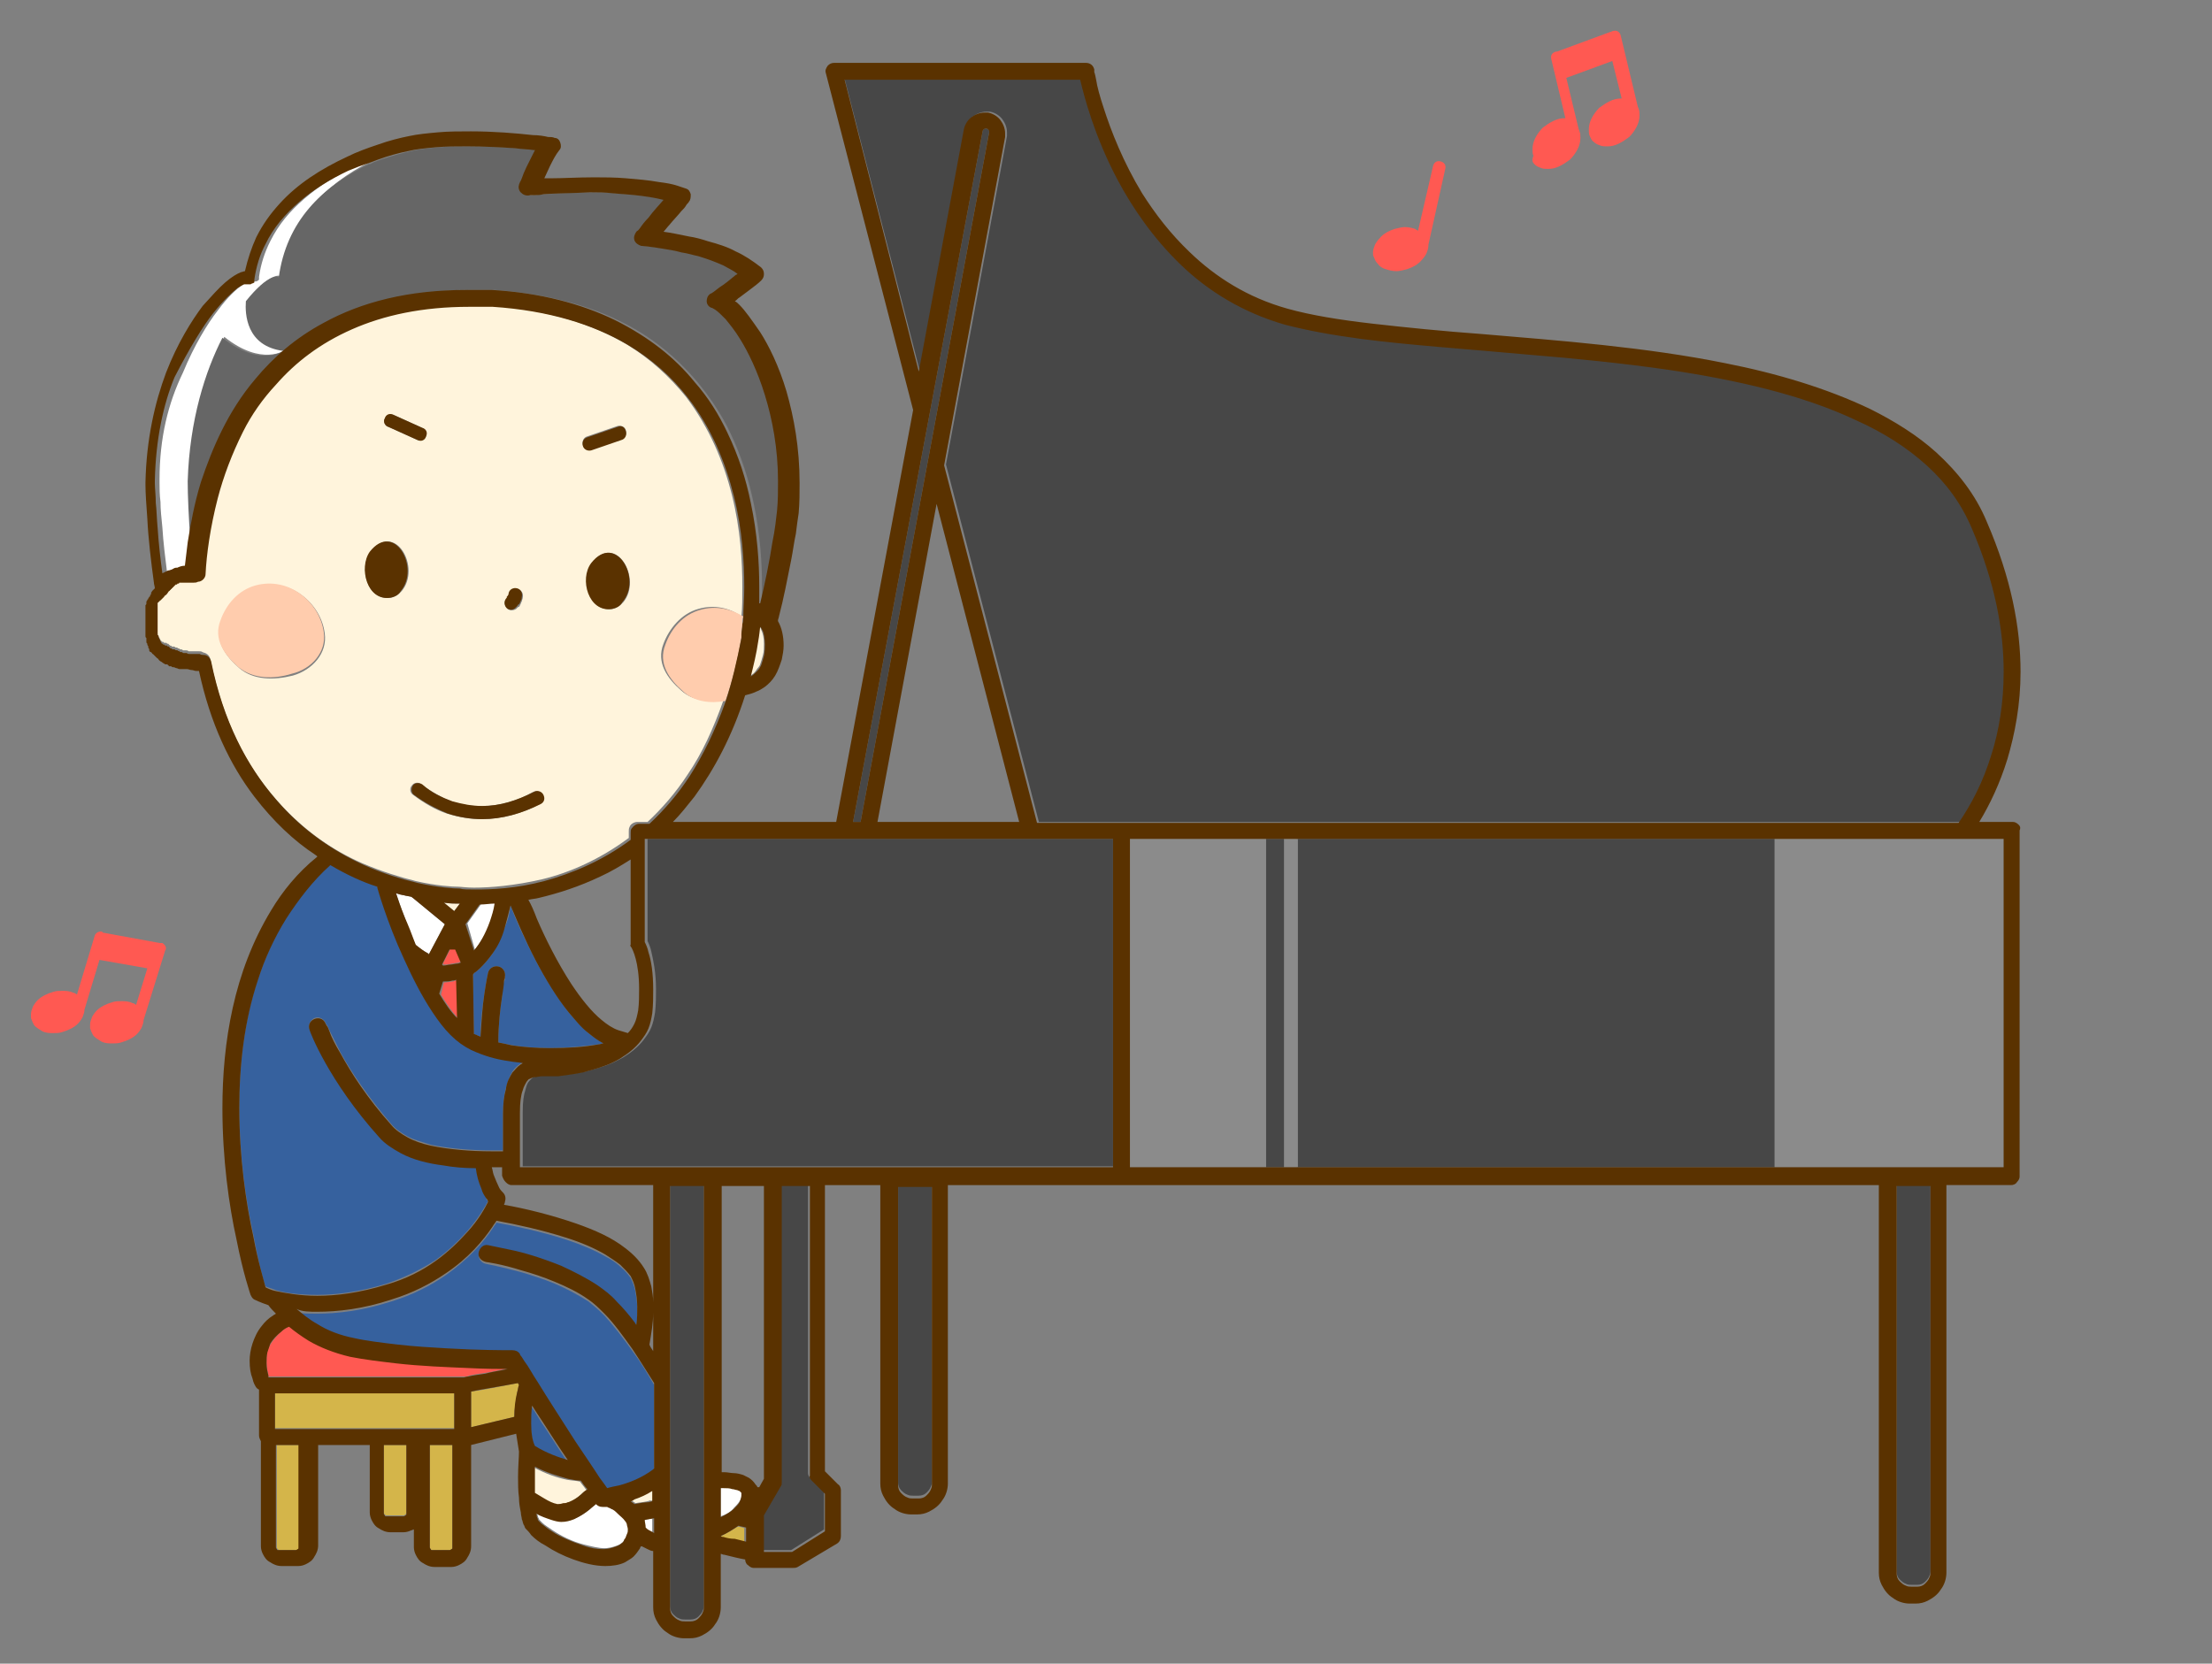 <?xml version="1.0" encoding="utf-8"?>
<!-- Generator: Adobe Illustrator 21.1.0, SVG Export Plug-In . SVG Version: 6.00 Build 0)  -->
<svg version="1.1" id="レイヤー_1" xmlns="http://www.w3.org/2000/svg" xmlns:xlink="http://www.w3.org/1999/xlink" x="0px"
	 y="0px" width="235.7px" height="177.3px" viewBox="0 0 235.7 177.3" style="enable-background:new 0 0 235.7 177.3;"
	 xml:space="preserve">
<rect x="0" y="0" width="235.7" height="177.3" fill="#808080" stroke="none"/>
<style type="text/css">
	.st0{fill:#CE6936;}
	.st1{fill:#FFFFFF;}
	.st2{fill:#F2A417;}
	.st3{fill:#FAE8B7;}
	.st4{fill:#0E7E47;}
	.st5{clip-path:url(#SVGID_4_);}
	.st6{clip-path:url(#SVGID_8_);}
	.st7{fill:#69C1AE;}
	.st8{clip-path:url(#SVGID_8_);fill:#69CFB9;}
	.st9{opacity:0.2;clip-path:url(#SVGID_8_);}
	.st10{opacity:0.3;}
	.st11{fill:#90AD74;}
	.st12{fill:#648648;}
	.st13{fill:#DC7839;}
	.st14{fill:#69CFB9;}
	.st15{fill:#DC7839;stroke:#FFFFFF;stroke-width:0.761;stroke-linecap:round;}
	.st16{fill:#DC7839;stroke:#FFFFFF;stroke-linecap:round;}
	.st17{fill:none;stroke:#DC7839;stroke-width:2;stroke-linecap:round;}
	.st18{fill:#E67B38;}
	.st19{fill:none;stroke:#E67B38;stroke-width:2;stroke-linecap:round;}
	.st20{fill:#FFFFFF;stroke:#E67B38;stroke-width:2;stroke-linecap:round;stroke-linejoin:round;}
	.st21{fill:#FFFFFF;stroke:#E67B38;stroke-width:1.119;stroke-linecap:round;}
	.st22{fill:#FCF2D9;}
	.st23{opacity:0.3;fill:#FFFFFF;}
	.st24{fill:url(#);}
	.st25{fill:none;}
	.st26{fill:#85C9C2;}
	.st27{fill:#5A3200;}
	.st28{fill:#DEC9F0;}
	.st29{fill:#B1B1B1;}
	.st30{fill:#FFF0D9;}
	.st31{fill:#ADD6FF;}
	.st32{fill:#FFCFAD;}
	.st33{fill:#F2C499;}
	.st34{fill:none;stroke:#5A3200;stroke-width:0;stroke-linecap:round;stroke-linejoin:round;}
	.st35{fill:#1CA25E;}
	.st36{fill:#FF3000;}
	.st37{fill:#D9EFFF;}
	.st38{fill:#FF5952;}
	.st39{fill:#F29600;stroke:#FFFFFF;stroke-miterlimit:10;}
	.st40{fill:#F29600;}
	.st41{fill:none;stroke:#FFFFFF;stroke-width:0.765;stroke-linecap:round;}
	.st42{fill:#95DFD6;}
	.st43{fill:#FFFFFF;stroke:#ADD6FF;stroke-width:1.627;stroke-linecap:round;stroke-linejoin:round;stroke-miterlimit:10;}
	.st44{fill:#FFFFFF;stroke:#ADD6FF;stroke-width:1.152;stroke-linecap:round;stroke-linejoin:round;stroke-miterlimit:10;}
	.st45{fill:none;stroke:#ADD6FF;stroke-width:1.627;stroke-linecap:round;stroke-linejoin:round;stroke-miterlimit:10;}
	.st46{fill:none;stroke:#ADD6FF;stroke-width:1.152;stroke-linecap:round;stroke-linejoin:round;stroke-miterlimit:10;}
	.st47{fill:#FFF4DC;}
	.st48{fill:#888888;}
	.st49{fill:#FC987A;}
	.st50{fill:#FFF7E6;}
	.st51{fill:#FFCCAD;}
	.st52{fill:#BA8757;}
	.st53{fill:none;stroke:#5A3200;stroke-width:2.741;stroke-miterlimit:10;}
	.st54{fill:none;stroke:#5A3200;stroke-width:0.986;stroke-linecap:round;stroke-linejoin:round;stroke-miterlimit:10;}
	.st55{fill:#666666;}
	.st56{fill:none;stroke:#666666;stroke-width:0.5;stroke-miterlimit:10;}
	.st57{fill:none;stroke:#666666;stroke-width:0.876;stroke-miterlimit:10;}
	.st58{fill:#898581;}
	.st59{fill:#C4C2C0;}
	.st60{fill:#8C8C8C;}
	.st61{fill:#D5B058;}
	.st62{fill:#B2B2B2;}
	.st63{fill:#FFDABA;}
	.st64{fill:#656363;}
	.st65{fill:#FFF5CC;}
	.st66{fill:#FFC275;}
	.st67{fill:#D2A65C;}
	.st68{fill:#FFAB9E;}
	.st69{fill:#FFC3A6;}
	.st70{fill:#D2985C;}
	.st71{clip-path:url(#SVGID_11_);}
	.st72{fill:#D4B54A;}
	.st73{fill:#FFC800;}
	.st74{fill:#FC987A;stroke:#5A3200;stroke-width:0.803;stroke-linejoin:round;stroke-miterlimit:10;}
	.st75{fill:#FFFFFF;stroke:#5A3200;stroke-width:0.568;stroke-miterlimit:10;}
	.st76{fill:#FC987A;stroke:#5A3200;stroke-width:0.803;stroke-linecap:round;stroke-linejoin:round;stroke-miterlimit:10;}
	.st77{fill:none;stroke:#5A3200;stroke-width:0.803;stroke-linecap:round;stroke-linejoin:round;stroke-miterlimit:10;}
	.st78{fill:#A8916A;}
	.st79{fill:#DA4029;}
	.st80{fill:#FF5952;stroke:#5A3200;stroke-width:2.149;stroke-linecap:round;stroke-linejoin:round;stroke-miterlimit:10;}
	.st81{fill:#DA4029;stroke:#5A3200;stroke-width:2.149;stroke-linecap:round;stroke-linejoin:round;stroke-miterlimit:10;}
	.st82{fill:#FFF7E6;stroke:#5A3200;stroke-width:2.149;stroke-linecap:round;stroke-linejoin:round;stroke-miterlimit:10;}
	.st83{fill:#FFF7E6;stroke:#5A3200;stroke-width:1.612;stroke-miterlimit:10;}
	.st84{fill:#FC987A;stroke:#5A3200;stroke-width:1.15;stroke-linejoin:round;stroke-miterlimit:10;}
	.st85{fill:#FC987A;stroke:#5A3200;stroke-width:1.15;stroke-linecap:round;stroke-linejoin:round;stroke-miterlimit:10;}
	.st86{fill:#FFFFFF;stroke:#5A3200;stroke-width:0.813;stroke-miterlimit:10;}
	.st87{fill:none;stroke:#5A3200;stroke-width:1.15;stroke-linecap:round;stroke-linejoin:round;stroke-miterlimit:10;}
	.st88{fill:#FFFFFF;stroke:#5A3200;stroke-width:0.806;stroke-miterlimit:10;}
	.st89{fill:none;stroke:#5A3200;stroke-width:0.806;stroke-linecap:round;stroke-linejoin:round;stroke-miterlimit:10;}
	.st90{opacity:5.000000e-02;}
	.st91{clip-path:url(#SVGID_13_);fill:none;stroke:#FFFFFF;stroke-width:0.651;stroke-miterlimit:10;}
	.st92{clip-path:url(#SVGID_13_);fill:none;stroke:#FFFFFF;stroke-width:0.875;stroke-miterlimit:10;}
	.st93{fill:#AD8C7A;}
	.st94{fill:#FC987A;stroke:#5A3200;stroke-miterlimit:10;}
	.st95{fill:#FFFFFF;stroke:#5A3200;stroke-width:0.707;stroke-miterlimit:10;}
	.st96{fill:#FC987A;stroke:#5A3200;stroke-linecap:round;stroke-linejoin:round;stroke-miterlimit:10;}
	.st97{fill:none;stroke:#5A3200;stroke-linecap:round;stroke-linejoin:round;stroke-miterlimit:10;}
	.st98{fill:#FCF1DA;}
	.st99{fill:#ADCACF;}
	.st100{fill:#AEC1E3;}
	.st101{fill:#FC987A;stroke:#5A3200;stroke-width:0.833;stroke-miterlimit:10;}
	.st102{fill:#FFFFFF;stroke:#5A3200;stroke-width:0.589;stroke-miterlimit:10;}
	.st103{fill:none;stroke:#5A3200;stroke-width:0.833;stroke-linecap:round;stroke-linejoin:round;stroke-miterlimit:10;}
	.st104{fill:#866450;}
	.st105{fill:#FFC5E8;}
	.st106{fill:#FC987A;stroke:#5A3200;stroke-width:0.75;stroke-miterlimit:10;}
	.st107{fill:#FFFFFF;stroke:#5A3200;stroke-width:0.531;stroke-miterlimit:10;}
	.st108{fill:#FC987A;stroke:#5A3200;stroke-width:0.75;stroke-linecap:round;stroke-linejoin:round;stroke-miterlimit:10;}
	.st109{fill:none;stroke:#5A3200;stroke-width:0.75;stroke-linecap:round;stroke-linejoin:round;stroke-miterlimit:10;}
	.st110{fill:#FFFFFF;stroke:#5A3200;stroke-width:0.778;stroke-linecap:round;stroke-linejoin:round;stroke-miterlimit:10;}
	.st111{fill:#69CFB9;stroke:#5A3200;stroke-width:0.778;stroke-linecap:round;stroke-linejoin:round;stroke-miterlimit:10;}
	.st112{fill:#696464;}
	.st113{fill:#FC987A;stroke:#5A3200;stroke-width:0.822;stroke-miterlimit:10;}
	.st114{fill:#FFFFFF;stroke:#5A3200;stroke-width:0.581;stroke-miterlimit:10;}
	.st115{fill:#FC987A;stroke:#5A3200;stroke-width:0.822;stroke-linecap:round;stroke-linejoin:round;stroke-miterlimit:10;}
	.st116{fill:none;stroke:#5A3200;stroke-width:0.822;stroke-linecap:round;stroke-linejoin:round;stroke-miterlimit:10;}
	.st117{fill:#C99D59;}
	.st118{fill:#C7C900;}
	.st119{fill:#FFEDAB;}
	.st120{fill:#FFFFD9;}
	.st121{fill:#FFFF75;}
	.st122{fill:#E8704D;}
	.st123{fill:#CC9140;}
	.st124{fill:#9CD461;}
	.st125{fill:#66C961;}
	.st126{fill:#EF8681;}
	.st127{fill:#FFC75E;}
	.st128{fill:#F2C4A3;}
	.st129{fill:#FC987A;stroke:#5A3200;stroke-width:1.158;stroke-linecap:round;stroke-linejoin:round;stroke-miterlimit:10;}
	.st130{fill:#FFF7E6;stroke:#5A3200;stroke-width:1.158;stroke-linecap:round;stroke-linejoin:round;stroke-miterlimit:10;}
	.st131{fill:#FC987A;stroke:#5A3200;stroke-width:1.738;stroke-linecap:round;stroke-linejoin:round;stroke-miterlimit:10;}
	.st132{fill:#FC987A;stroke:#5A3200;stroke-width:1.5;stroke-linecap:round;stroke-linejoin:round;stroke-miterlimit:10;}
	.st133{fill:#FFF7E6;stroke:#5A3200;stroke-width:1.5;stroke-linecap:round;stroke-linejoin:round;stroke-miterlimit:10;}
	.st134{opacity:0.5;}
	.st135{fill:none;stroke:#FFFFFF;stroke-linecap:round;}
	.st136{fill:none;stroke:#FFFFFF;stroke-linecap:round;stroke-linejoin:round;}
	.st137{fill:none;stroke:#666666;stroke-width:1.222;stroke-miterlimit:10;}
	.st138{fill:#1A1A1A;}
	.st139{stroke:#333333;stroke-width:1.762;stroke-miterlimit:10;}
	.st140{fill:none;stroke:#333333;stroke-width:1.057;stroke-linecap:round;stroke-linejoin:round;stroke-miterlimit:10;}
	.st141{fill:#FFFFFF;stroke:#333333;stroke-width:0.705;stroke-linecap:round;stroke-linejoin:round;stroke-miterlimit:10;}
	.st142{stroke:#333333;stroke-width:1.057;stroke-miterlimit:10;}
	.st143{fill:#B3B3B3;}
	.st144{fill:#808080;}
	.st145{fill:#999999;}
	.st146{fill:none;stroke:#333333;stroke-width:2.115;stroke-linecap:round;stroke-linejoin:round;stroke-miterlimit:10;}
	.st147{fill:#CCCCCC;stroke:#333333;stroke-width:0.705;stroke-miterlimit:10;}
	.st148{fill:none;stroke:#333333;stroke-width:0.352;stroke-miterlimit:10;}
	.st149{fill:#333333;}
	.st150{fill:#333333;stroke:#000000;stroke-width:0.359;stroke-miterlimit:10;}
	.st151{fill:#333333;stroke:#000000;stroke-width:0.292;stroke-miterlimit:10;}
	.st152{fill:#CCCCCC;}
	.st153{fill:#FF0000;stroke:#333333;stroke-width:1.057;stroke-linecap:round;stroke-linejoin:round;stroke-miterlimit:10;}
	.st154{fill:#FFFFFF;stroke:#333333;stroke-width:1.057;stroke-linecap:round;stroke-linejoin:round;stroke-miterlimit:10;}
	.st155{fill:#FFFFFF;stroke:#333333;stroke-width:0.352;stroke-linecap:round;stroke-linejoin:round;stroke-miterlimit:10;}
	.st156{fill:#CCCCCC;stroke:#333333;stroke-width:0.342;stroke-miterlimit:10;}
	.st157{fill:#B3B3B3;stroke:#333333;stroke-width:0.357;stroke-miterlimit:10;}
	.st158{fill:#CCCCCC;stroke:#333333;stroke-width:0.352;stroke-miterlimit:10;}
	.st159{fill:#B3B3B3;stroke:#333333;stroke-width:0.353;stroke-miterlimit:10;}
	.st160{fill:#FFFFFF;stroke:#333333;stroke-width:0.352;stroke-miterlimit:10;}
	.st161{fill:#4D4D4D;}
	.st162{fill:#B3B3B3;stroke:#333333;stroke-width:1.057;stroke-linecap:round;stroke-linejoin:round;stroke-miterlimit:10;}
	.st163{fill:#FFF7E6;stroke:#333333;stroke-width:1.057;stroke-linecap:round;stroke-linejoin:round;stroke-miterlimit:10;}
	.st164{fill:none;stroke:#333333;stroke-width:0.352;stroke-linecap:round;stroke-linejoin:round;stroke-miterlimit:10;}
	.st165{fill:#E6E6E6;}
	.st166{fill:#F2F2F2;}
	.st167{fill:#CCCCCC;stroke:#000000;stroke-width:0.853;stroke-linecap:round;stroke-linejoin:round;stroke-miterlimit:10;}
	.st168{fill:#FC987A;stroke:#000000;stroke-width:0.853;stroke-linecap:round;stroke-linejoin:round;stroke-miterlimit:10;}
	.st169{fill:#CCCCCC;stroke:#000000;stroke-width:0.853;stroke-miterlimit:10;}
	.st170{fill:#333333;stroke:#000000;stroke-width:0.853;stroke-linecap:round;stroke-linejoin:round;stroke-miterlimit:10;}
	.st171{fill:none;stroke:#000000;stroke-width:0.853;stroke-linecap:round;stroke-linejoin:round;stroke-miterlimit:10;}
	.st172{fill:#333333;stroke:#000000;stroke-width:0.853;stroke-miterlimit:10;}
	.st173{fill:#FFFFFF;stroke:#000000;stroke-width:0.853;stroke-miterlimit:10;}
	.st174{fill:none;stroke:#666666;stroke-width:1.009;stroke-miterlimit:10;}
	.st175{opacity:0.2;}
	.st176{clip-path:url(#SVGID_17_);}
	.st177{fill:#949494;enable-background:new    ;}
	.st178{fill:#666666;enable-background:new    ;}
	.st179{fill:#F8F8F8;enable-background:new    ;}
	.st180{fill:#CCCCCC;enable-background:new    ;}
	.st181{fill:#FFFFFF;enable-background:new    ;}
	.st182{fill:#B4B4B4;enable-background:new    ;}
	.st183{fill:#CECECE;enable-background:new    ;}
	.st184{fill:#C9C9C9;}
	.st185{fill:#B3B3B3;enable-background:new    ;}
	.st186{fill:#383838;}
	.st187{fill:#D8D8D8;}
	.st188{fill:#ABABAB;}
	.st189{fill:#B3B3B3;stroke:#383838;stroke-width:3.588;stroke-linecap:round;stroke-linejoin:round;stroke-miterlimit:10;}
	.st190{clip-path:url(#SVGID_19_);}
	.st191{fill:#F5F5F5;}
	.st192{fill:#8A8A8A;}
	.st193{fill:#F8F8F8;}
	.st194{fill:#919191;}
	.st195{fill:#FFFFFF;stroke:#383838;stroke-width:1.514;stroke-miterlimit:10;}
	.st196{fill:none;stroke:#383838;stroke-width:3.968;stroke-linecap:round;stroke-linejoin:round;stroke-miterlimit:10;}
	.st197{opacity:0.2;clip-path:url(#SVGID_21_);}
	.st198{fill:#8E8E8E;}
	.st199{fill:#E2E2E2;}
	.st200{fill:#CECECE;}
	.st201{fill:#CDCDCD;}
	.st202{fill:none;stroke:#383838;stroke-width:0;stroke-linecap:round;stroke-linejoin:round;}
	.st203{fill:#5E9CC2;}
	.st204{fill:#AD8C7A;enable-background:new    ;}
	.st205{fill:#FFF7E6;enable-background:new    ;}
	.st206{fill:#95DFD6;enable-background:new    ;}
	.st207{fill:#85C9C2;enable-background:new    ;}
	.st208{fill:#ADD6FF;enable-background:new    ;}
	.st209{fill:#C8C9C9;}
	.st210{fill:#FC987A;enable-background:new    ;}
	.st211{fill:#FFC275;enable-background:new    ;}
	.st212{fill:#AEC1E3;enable-background:new    ;}
	.st213{fill:#FFFFFF;stroke:#5A3200;stroke-width:0.572;stroke-miterlimit:10;}
	.st214{fill:none;stroke:#5A3200;stroke-width:1.5;stroke-linecap:round;stroke-linejoin:round;stroke-miterlimit:10;}
	.st215{fill:none;stroke:#666666;stroke-width:1.284;stroke-miterlimit:10;}
	.st216{fill:#62C35A;}
	.st217{fill:url(#SVGID_22_);}
	.st218{fill:url(#SVGID_23_);}
	.st219{fill:#3E3A39;}
	.st220{fill:url(#SVGID_24_);}
	.st221{fill:url(#SVGID_25_);}
	.st222{fill:url(#SVGID_26_);}
	.st223{fill:url(#SVGID_27_);}
	.st224{fill:url(#SVGID_28_);}
	.st225{fill:url(#SVGID_29_);}
	.st226{fill:url(#SVGID_30_);}
	.st227{fill:url(#SVGID_31_);}
	.st228{fill:url(#SVGID_32_);}
	.st229{fill:url(#SVGID_33_);}
	.st230{fill:url(#SVGID_34_);}
	.st231{fill:url(#SVGID_35_);}
	.st232{fill:url(#SVGID_36_);}
	.st233{fill:url(#SVGID_37_);}
	.st234{fill:url(#SVGID_38_);}
	.st235{fill:url(#SVGID_39_);}
	.st236{fill:url(#SVGID_40_);}
	.st237{fill:url(#SVGID_41_);}
	.st238{fill:url(#SVGID_42_);}
	.st239{fill:url(#SVGID_43_);}
	.st240{fill:url(#SVGID_44_);}
	.st241{fill:#FFDE5C;}
	.st242{fill:#88714F;stroke:#5A3200;stroke-width:1.074;stroke-linecap:round;stroke-linejoin:round;}
	.st243{fill:#FFF6E5;stroke:#5A3200;stroke-width:1.074;stroke-linecap:round;stroke-linejoin:round;}
	.st244{fill:#FFDE5C;stroke:#5A3200;stroke-width:1.074;stroke-linecap:round;stroke-linejoin:round;}
	.st245{fill:#FFFFFF;stroke:#5A3200;stroke-width:1.074;stroke-linecap:round;stroke-linejoin:round;}
	.st246{fill:#FFF7E6;stroke:#5A3200;stroke-width:1.074;stroke-linecap:round;stroke-linejoin:round;}
	.st247{fill:none;stroke:#5A3200;stroke-width:1.074;stroke-linecap:round;stroke-linejoin:round;}
	.st248{fill:#8F7A66;}
	.st249{fill:#8F7A66;stroke:#5A3200;stroke-width:1.074;stroke-linecap:round;stroke-linejoin:round;}
	.st250{opacity:0.5;fill:none;stroke:#FFFFFF;stroke-width:1.007;stroke-linecap:round;stroke-linejoin:round;}
	.st251{fill:none;stroke:#5A3200;stroke-width:0.806;stroke-linecap:round;stroke-linejoin:round;}
	.st252{fill:none;stroke:#FFCCAD;stroke-width:1.007;stroke-linecap:round;stroke-linejoin:round;}
	.st253{fill:none;stroke:#5A3200;stroke-width:0.845;stroke-linecap:round;stroke-linejoin:round;}
	.st254{fill:#88714F;}
	.st255{fill:#B1B1B1;stroke:#5A3200;stroke-width:1.074;stroke-linecap:round;stroke-linejoin:round;}
	.st256{clip-path:url(#SVGID_45_);}
	.st257{fill:none;stroke:#FFFFFF;stroke-width:1.182;stroke-linecap:round;stroke-linejoin:round;}
	.st258{fill:#FFF4DC;stroke:#5A3200;stroke-width:1.074;stroke-linecap:round;stroke-linejoin:round;}
	.st259{fill:none;stroke:#FFDABA;stroke-width:1.074;stroke-linecap:round;stroke-linejoin:round;}
	.st260{fill:none;stroke:#5A3200;stroke-width:0.873;stroke-linecap:round;stroke-linejoin:round;}
	.st261{fill:none;stroke:#5A3200;stroke-width:0.94;stroke-linecap:round;stroke-linejoin:round;}
	.st262{fill:#ADD6FF;stroke:#5A3200;stroke-width:1.074;stroke-linecap:round;stroke-linejoin:round;}
	.st263{fill:#95DFD6;stroke:#5A3200;stroke-width:1.074;stroke-linecap:round;stroke-linejoin:round;}
	.st264{fill:none;stroke:#FFFFFF;stroke-width:1.88;stroke-linejoin:round;}
	.st265{fill:#FC987A;stroke:#5A3200;stroke-width:0.773;stroke-linejoin:round;stroke-miterlimit:10;}
	.st266{fill:#FFFFFF;stroke:#5A3200;stroke-width:0.547;stroke-miterlimit:10;}
	.st267{fill:#FC987A;stroke:#5A3200;stroke-width:0.773;stroke-linecap:round;stroke-linejoin:round;stroke-miterlimit:10;}
	.st268{fill:none;stroke:#5A3200;stroke-width:0.773;stroke-linecap:round;stroke-linejoin:round;stroke-miterlimit:10;}
	.st269{fill:#57A1FF;stroke:#5A3200;stroke-width:1.074;stroke-linecap:round;stroke-linejoin:round;}
	.st270{fill:#BF906F;}
	.st271{fill:none;stroke:#5A3200;stroke-width:0.671;stroke-linecap:round;stroke-linejoin:round;}
	.st272{fill:none;stroke:#5A3200;stroke-width:0.739;stroke-linecap:round;stroke-linejoin:round;}
	.st273{fill:#BF906F;stroke:#5A3200;stroke-width:1.074;stroke-linecap:round;stroke-linejoin:round;}
	.st274{fill:#888888;stroke:#5A3200;stroke-width:1.074;stroke-linecap:round;stroke-linejoin:round;}
	.st275{fill:#FF9C82;stroke:#5A3200;stroke-width:1.074;stroke-linecap:round;stroke-linejoin:round;}
	.st276{fill:#DEC9F0;stroke:#5A3200;stroke-width:1.074;stroke-linecap:round;stroke-linejoin:round;}
	.st277{fill:#656363;stroke:#5A3200;stroke-width:0.671;stroke-linecap:round;stroke-linejoin:round;}
	.st278{fill:#A17A40;stroke:#5A3200;stroke-width:1.074;stroke-linecap:round;stroke-linejoin:round;}
	.st279{fill:none;stroke:#B1B1B1;stroke-width:1.007;stroke-linecap:round;stroke-linejoin:round;}
	.st280{fill:none;stroke:#F2C499;stroke-width:1.007;stroke-linecap:round;stroke-linejoin:round;}
	.st281{fill:none;stroke:#5A3200;stroke-width:0.924;stroke-linecap:round;stroke-linejoin:round;}
	.st282{fill:#F7931E;}
	.st283{fill:#FF9C82;}
	.st284{fill:#FFFFFF;stroke:#5A3200;stroke-width:1.225;stroke-miterlimit:10;}
	.st285{fill:none;stroke:#5A3200;stroke-width:1.732;stroke-linecap:round;stroke-linejoin:round;stroke-miterlimit:10;}
	.st286{fill:#FC987A;stroke:#5A3200;stroke-width:1.452;stroke-linecap:round;stroke-linejoin:round;stroke-miterlimit:10;}
	.st287{fill:none;stroke:#333333;stroke-width:3.461;stroke-linecap:round;stroke-linejoin:round;stroke-miterlimit:10;}
	.st288{fill:#A0E2DA;}
	.st289{fill:none;stroke:#00A99D;stroke-width:5;stroke-linecap:round;stroke-linejoin:round;}
	.st290{fill:#FCA388;}
	.st291{fill:none;stroke:#F15A24;stroke-width:5;stroke-linecap:round;stroke-linejoin:round;}
	.st292{fill:#FFCBEA;}
	.st293{fill:none;stroke:#231815;stroke-width:5;stroke-linecap:round;stroke-linejoin:round;}
	.st294{fill:#79D4C0;}
	.st295{fill:none;stroke:#006837;stroke-width:4;stroke-linecap:round;stroke-linejoin:round;}
	.st296{fill:#FFFFFF;stroke:#666666;stroke-width:2.864;stroke-linecap:round;stroke-linejoin:round;stroke-miterlimit:10;}
	.st297{fill:#FC987A;stroke:#5A3200;stroke-width:0.802;stroke-linecap:round;stroke-linejoin:round;stroke-miterlimit:10;}
	.st298{fill:none;stroke:#AEC1E3;stroke-width:5;stroke-linecap:round;stroke-linejoin:round;stroke-miterlimit:10;}
	.st299{fill:none;stroke:#AEC1E3;stroke-width:4.688;stroke-linecap:round;stroke-linejoin:round;stroke-miterlimit:10;}
	.st300{fill:none;stroke:#333333;stroke-width:5;stroke-linecap:round;stroke-linejoin:round;stroke-miterlimit:10;}
	.st301{fill:#FFFFFF;stroke:#666666;stroke-width:0.799;stroke-miterlimit:10;}
	.st302{fill:#FFFFFF;stroke:#666666;stroke-width:4.424;stroke-linecap:round;stroke-linejoin:round;stroke-miterlimit:10;}
	.st303{fill:#FC987A;stroke:#5A3200;stroke-width:1.239;stroke-linecap:round;stroke-linejoin:round;stroke-miterlimit:10;}
	.st304{fill:#036EB7;}
	.st305{fill:none;stroke:#F29600;stroke-width:5;stroke-linecap:round;stroke-linejoin:round;stroke-miterlimit:10;}
	.st306{fill:none;stroke:#666666;stroke-width:0.573;stroke-miterlimit:10;}
	.st307{fill:none;stroke:#666666;stroke-width:0.494;stroke-miterlimit:10;}
	.st308{fill:#231815;}
	.st309{fill:none;stroke:#000000;stroke-width:0.5;stroke-miterlimit:10;}
	.st310{fill:none;stroke:#000000;stroke-width:0.5;stroke-miterlimit:10;stroke-dasharray:3.067,3.067;}
	.st311{fill:#FFFFFF;stroke:#808080;stroke-width:0.644;stroke-miterlimit:10;}
	.st312{fill:#FFFFFF;stroke:#69CFB9;stroke-linecap:round;}
	.st313{fill:none;stroke:#69CFB9;stroke-linecap:round;}
	.st314{fill:none;stroke:#666666;stroke-width:0.491;stroke-miterlimit:10;}
	.st315{fill:#36619E;}
	.st316{fill:#474747;}
	.st317{fill:#8B8B8B;}
</style>
<g>
	<polygon class="st25" points="108.6,87.6 99.9,53.7 93.5,87.6 	"/>
	<path class="st25" d="M52.5,124.4c0.1,0.3,0.1,0.6,0.2,0.8c0.2,0.6,0.4,1.1,0.6,1.4c0.1,0.2,0.3,0.4,0.4,0.5c0.3,0.3,0.4,0.6,0.2,1
		c0,0,0,0.1-0.1,0.3c2.3,0.4,5.1,1.1,7.7,2c1.9,0.7,3.7,1.5,5.2,2.6c0.8,0.6,1.5,1.3,2,2.1c0.4,0.6,0.6,1.2,0.8,2
		c0.1,0.5,0.2,1.1,0.2,1.7v-12.5H54.5c-0.2,0-0.5-0.1-0.6-0.3c-0.2-0.2-0.3-0.4-0.3-0.6c0,0,0-0.2,0-0.9
		C53.2,124.4,52.9,124.4,52.5,124.4z"/>
	<path class="st25" d="M69.6,144v-4.1c0,1.1-0.2,2.3-0.4,3.4C69.3,143.6,69.5,143.8,69.6,144z"/>
	<path class="st25" d="M64,93.3c-2.3,1.1-4.6,1.9-6.6,2.3c-0.4,0.1-0.7,0.2-1.1,0.2c0.2,0.6,0.5,1.2,0.9,2c0.9,2.1,2.2,4.7,3.7,7
		c1,1.5,2.1,2.9,3.2,3.8c0.6,0.5,1.2,0.9,1.8,1.1c0.3,0.1,0.6,0.2,1,0.3c0.3-0.3,0.5-0.6,0.7-1c0.2-0.4,0.4-0.9,0.4-1.4
		c0.1-0.9,0.1-1.7,0.1-2.3c0-2.9-0.7-4.2-0.7-4.4l0,0l0,0c-0.1-0.1-0.1-0.3-0.1-0.5v-9.1C66.1,92.2,65,92.8,64,93.3z"/>
	<path class="st25" d="M76.8,156.8c0.1,0,0.2,0,0.3,0c0.4,0,0.7,0,1,0.1c0.3,0,0.7,0.1,1,0.2c0.2,0.1,0.4,0.2,0.6,0.3
		c0.3,0.2,0.5,0.4,0.7,0.7c0.1,0.1,0.1,0.2,0.2,0.3c0.1,0,0.1,0,0.2,0l0.5-0.9v-31.3h-4.5V156.8z"/>
	<path class="st72" d="M79.4,162.9c-0.3-0.1-0.5-0.2-0.8-0.2c-0.6,0.4-1.2,0.7-1.9,1.1v0c0.1,0,0.2,0,0.3,0.1
		c0.4,0.1,0.7,0.2,1.1,0.3c0.4,0.1,0.8,0.2,1.2,0.3V162.9z"/>
	<path class="st47" d="M69.6,159.9v-1.1c-0.7,0.4-1.3,0.7-1.9,0.9c-0.2,0.1-0.3,0.1-0.4,0.2c0.1,0.1,0.3,0.2,0.4,0.3
		c0.5-0.1,1.1-0.1,1.6-0.3C69.3,160,69.5,159.9,69.6,159.9z"/>
	<path class="st1" d="M69.6,161.8c-0.3,0.1-0.6,0.1-1,0.2c0.1,0.3,0.1,0.5,0.1,0.8c0.1,0.1,0.2,0.2,0.3,0.3c0.2,0.1,0.4,0.3,0.5,0.3
		V161.8z"/>
	<path class="st1" d="M78.2,160.7c0.2-0.2,0.4-0.4,0.6-0.7c0.2-0.2,0.2-0.5,0.2-0.7c0,0,0-0.1,0-0.1c0-0.1,0-0.2,0-0.2
		c0,0,0-0.1-0.1-0.1c0,0-0.1-0.1-0.1-0.1c-0.1,0-0.1-0.1-0.3-0.1c-0.1-0.1-0.3-0.1-0.5-0.1c-0.3,0-0.6-0.1-0.9-0.1
		c-0.1,0-0.2,0-0.3,0v3.1C77.4,161.4,77.9,161.1,78.2,160.7z"/>
	<path class="st72" d="M40.9,154v7.2c0,0.1,0,0.1,0.1,0.2c0,0,0.1,0.1,0.1,0.1c0,0,0.1,0,0.1,0H43c0.1,0,0.1,0,0.2-0.1
		c0,0,0.1-0.1,0.1-0.1c0,0,0-0.1,0-0.1V154H40.9z"/>
	<path class="st72" d="M29.5,154v10.9c0,0.1,0,0.1,0.1,0.2c0,0,0.1,0.1,0.1,0.1c0,0,0.1,0,0.1,0h1.8c0.1,0,0.1,0,0.2-0.1
		c0,0,0.1-0.1,0.1-0.1c0,0,0-0.1,0-0.1V154H29.5z"/>
	<path class="st72" d="M45.8,154v10.9c0,0.1,0,0.1,0.1,0.2c0,0,0.1,0.1,0.1,0.1c0,0,0.1,0,0.1,0h1.8c0.1,0,0.1,0,0.2-0.1
		c0,0,0.1-0.1,0.1-0.1c0,0,0-0.1,0-0.1V154H45.8z"/>
	<rect x="29.3" y="148.4" class="st72" width="19.1" height="3.8"/>
	<path class="st72" d="M55.3,147.6c0-0.1-0.1-0.2-0.1-0.2c-2.1,0.4-4,0.8-5,0.9v3.8l4.6-1.1c0-0.9,0.2-1.8,0.3-2.6
		C55.2,148.1,55.2,147.9,55.3,147.6z"/>
	<path class="st38" d="M28.5,144c-0.1,0.4-0.1,0.8-0.1,1.2c0,0.5,0.1,0.9,0.2,1.3c0,0.1,0,0.1,0,0.2h20.8c0,0,0.1,0,0.1,0
		c0.1,0,0.3,0,0.5-0.1c0.4-0.1,1.1-0.2,1.8-0.3c0.7-0.1,1.5-0.3,2.4-0.5c0,0,0,0,0,0c-0.8,0-2.3,0-4.2-0.1c-2.3-0.1-5-0.2-7.7-0.5
		c-1.8-0.2-3.5-0.4-4.9-0.7c-1.7-0.4-3.2-1-4.4-1.7c-0.8-0.5-1.5-1-2.1-1.5c-0.3,0.2-0.6,0.3-0.8,0.5c-0.5,0.4-0.8,0.8-1.1,1.2
		C28.7,143.4,28.6,143.7,28.5,144z"/>
	<path class="st47" d="M59.9,160.3c0.2,0,0.3,0,0.5-0.1c0.2-0.1,0.3-0.1,0.5-0.2c0.4-0.2,0.8-0.5,1.2-0.9c0.1-0.1,0.3-0.2,0.4-0.3
		c0,0-0.1-0.1-0.1-0.1c-0.2-0.3-0.4-0.5-0.6-0.8c-0.4-0.1-0.9-0.1-1.4-0.2c-1-0.2-2.2-0.6-3.5-1.3c0,0.3,0,0.7,0,1.1
		c0,0.5,0,1.1,0,1.7c0.4,0.2,0.7,0.4,1,0.6c0.5,0.3,0.9,0.5,1.4,0.6l0,0C59.6,160.3,59.7,160.3,59.9,160.3z"/>
	<path class="st1" d="M66.9,163.4c0.1-0.2,0.1-0.4,0.1-0.5c0-0.2,0-0.3-0.1-0.5c0-0.1-0.1-0.3-0.2-0.4c-0.2-0.3-0.5-0.6-0.8-0.8
		c-0.2-0.2-0.5-0.3-0.7-0.5c-0.1-0.1-0.3-0.1-0.4-0.2c-0.3,0-0.5,0-0.5,0c-0.3,0-0.5-0.1-0.7-0.3c-0.2,0.2-0.5,0.4-0.7,0.6
		c-0.5,0.4-1,0.8-1.6,1c-0.4,0.2-0.9,0.3-1.4,0.3c-0.3,0-0.7-0.1-1-0.2l0,0c0,0,0,0,0,0c0,0,0,0,0,0l0,0c-0.6-0.2-1.2-0.4-1.7-0.7
		c0,0.1,0,0.2,0.1,0.3c0,0.2,0.1,0.3,0.1,0.3c0,0,0,0.1,0.1,0.2c0.1,0.1,0.2,0.2,0.3,0.3c0.3,0.3,0.7,0.5,1.1,0.8
		c0.9,0.6,2.1,1.2,3.3,1.5c0.8,0.2,1.6,0.4,2.2,0.4c0.4,0,0.8-0.1,1.1-0.2c0.3-0.1,0.6-0.2,0.8-0.4c0.1-0.1,0.3-0.3,0.4-0.5
		C66.8,163.8,66.9,163.6,66.9,163.4z"/>
	<path class="st315" d="M56.9,154.2c1.3,0.7,2.5,1.2,3.5,1.5c-0.9-1.3-1.8-2.8-2.7-4.1c-0.4-0.6-0.7-1.2-1.1-1.7
		c-0.1,0.6-0.1,1.2-0.1,1.9C56.6,152.6,56.7,153.5,56.9,154.2z"/>
	<path class="st315" d="M33.8,141.3c1.1,0.6,2.4,1.2,3.9,1.5c1.4,0.3,3,0.5,4.7,0.7c1.7,0.2,3.5,0.3,5.2,0.4
		c3.3,0.2,6.2,0.2,6.9,0.2c0.1,0,0.1,0,0.1,0c0,0,0,0,0,0c0.3,0,0.6,0.2,0.8,0.4c0,0,0,0.1,0.1,0.2c0.1,0.1,0.2,0.4,0.4,0.6
		c0.3,0.5,0.8,1.3,1.4,2.2c1.1,1.8,2.6,4.2,4,6.3c0.9,1.4,1.8,2.8,2.6,3.9c0.3,0.4,0.5,0.8,0.8,1.1c0.3,0,0.8-0.1,1.3-0.3
		c1-0.3,2.4-0.8,3.6-1.7c0,0,0.1-0.1,0.1-0.1v-9.1c-0.7-1.2-1.4-2.4-2.3-3.6c-1-1.4-2-2.7-3-3.8c-0.6-0.6-1.2-1.1-1.7-1.5
		c-1.1-0.7-2.4-1.4-3.6-1.9c-1.2-0.5-2.5-0.9-3.5-1.2c-2.2-0.6-3.8-0.9-3.8-0.9v0c-0.5-0.1-0.8-0.5-0.8-1c0.1-0.5,0.5-0.8,1-0.8
		c0,0,1,0.1,2.4,0.5c1.4,0.3,3.4,0.9,5.4,1.7c1.3,0.6,2.7,1.2,3.9,2.1c0.7,0.5,1.3,1,2,1.7c0.6,0.7,1.3,1.4,1.9,2.2
		c0.1,0.1,0.1,0.2,0.2,0.3c0.1-0.7,0.1-1.3,0.1-1.9c0-0.7-0.1-1.3-0.2-1.9c-0.1-0.5-0.3-1-0.5-1.4c-0.3-0.4-0.6-0.8-1.1-1.2
		c-0.4-0.4-1-0.8-1.6-1.1c-1.2-0.7-2.7-1.3-4.2-1.8c-2.5-0.8-5.2-1.4-7.4-1.8c-0.1,0.2-0.3,0.4-0.4,0.6c-1,1.5-2.6,3.3-5,5
		c-1.6,1.1-3.5,2.1-5.8,2.8c-3.1,1-5.8,1.3-7.9,1.3c-0.8,0-1.5,0-2.2-0.1C32.2,140.2,32.9,140.8,33.8,141.3z"/>
	<path class="st47" d="M48.4,97.1l0.6-0.8c-0.1,0-0.2,0-0.3,0c-0.3,0-0.8,0-1.4-0.1L48.4,97.1z"/>
	<path class="st315" d="M58.6,111.7c1.8,0,3.6-0.2,5.2-0.4c0.2,0,0.3-0.1,0.5-0.1c-0.5-0.3-1.1-0.7-1.6-1.1
		c-0.7-0.6-1.4-1.4-2.1-2.2c-1.3-1.7-2.5-3.6-3.5-5.5c-1.2-2.3-2.2-4.5-2.7-5.9c-0.1,0.9-0.3,1.6-0.6,2.3c-0.4,1.1-0.9,2-1.3,2.8
		c-1,1.4-1.9,2.1-2,2.1c0,0,0,0,0,0c0,0.1,0,0.1-0.1,0.2l0.1,6.3c0.1,0.1,0.2,0.1,0.3,0.1c0.1,0.1,0.3,0.1,0.4,0.2
		c0-1.6,0.2-3.2,0.4-4.5c0.2-1.4,0.4-2.3,0.4-2.3c0.1-0.5,0.6-0.8,1.1-0.7c0.5,0.1,0.8,0.6,0.7,1.1l0,0l0,0c0,0,0,0,0,0
		c0,0,0,0.1,0,0.1c0,0.1,0,0.3-0.1,0.4c-0.1,0.4-0.2,0.9-0.2,1.6c-0.2,1.3-0.4,3-0.4,4.7c0,0.1,0,0.1,0,0.2c0.5,0.1,1,0.2,1.5,0.3
		C55.9,111.6,57.3,111.7,58.6,111.7z"/>
	<path class="st315" d="M28.3,137.1C28.3,137.1,28.3,137.1,28.3,137.1c0.2,0.1,0.6,0.2,1.1,0.4c1,0.3,2.5,0.5,4.4,0.5
		c2,0,4.5-0.3,7.4-1.2c2.1-0.7,3.8-1.6,5.2-2.5c1.4-1,2.5-2.1,3.4-3.1c1.2-1.4,1.9-2.6,2.2-3.2c-0.1-0.1-0.2-0.2-0.2-0.4
		c-0.2-0.3-0.4-0.7-0.5-1c-0.3-0.7-0.4-1.4-0.6-2.2c-1.2,0-2.4-0.1-3.5-0.3c-1.7-0.3-3.2-0.7-4.5-1.3c-0.9-0.4-1.6-1-2.3-1.7
		c-5.3-6-7.3-11.3-7.4-11.4c-0.2-0.5,0.1-1,0.5-1.2c0.5-0.2,1,0.1,1.2,0.5l0,0l0,0h0l0,0l0,0c0,0,0,0,0,0c0,0,0,0.1,0.1,0.2
		c0.1,0.1,0.2,0.4,0.3,0.6c0.3,0.6,0.7,1.4,1.2,2.4c1.1,2,2.9,4.7,5.4,7.6c0.4,0.5,1,0.9,1.7,1.3c0.7,0.4,1.6,0.6,2.5,0.9
		c1.9,0.4,4.2,0.6,6.5,0.6c0.4,0,0.8,0,1.2,0c0-1,0-2.3,0-4c0-1,0.1-1.8,0.3-2.6c0.2-0.7,0.4-1.3,0.7-1.8c0.2-0.3,0.5-0.6,0.8-0.8
		c0.1-0.1,0.2-0.1,0.3-0.2c-0.5-0.1-0.9-0.1-1.4-0.2c-1.4-0.3-2.8-0.6-4.1-1.2c-0.8-0.4-1.5-0.9-2.2-1.6c-0.7-0.7-1.3-1.5-1.9-2.4
		c-1.2-1.8-2.2-3.8-3.1-5.8c-1.7-3.9-2.8-7.5-2.8-7.5c0,0,0,0,0-0.1c-1.6-0.6-3.3-1.3-5-2.3c0,0,0,0,0,0c-1.9,1.7-3.4,3.6-4.7,5.7
		c-1.3,2-2.2,4.2-3,6.5c-1.5,4.5-2,9.2-2,13.7c0,5.2,0.7,10.1,1.5,13.6C27.5,134.4,28,136.3,28.3,137.1z"/>
	<path class="st38" d="M48.7,104.5c-0.1,0-0.3,0-0.4,0.1c-0.3,0-0.6,0.1-0.9,0.1c0,0-0.1,0-0.1,0l-0.3,1.3c0.6,1,1.2,1.9,1.9,2.6
		L48.7,104.5z"/>
	<path class="st38" d="M47.2,102.7l0.1,0.1c0,0,0.1,0,0.1,0c0.2,0,0.4,0,0.7-0.1c0.2,0,0.5-0.1,0.7-0.1c0.1,0,0.2-0.1,0.3-0.1l0,0
		l-0.5-1.4l-0.6,0L47.2,102.7z"/>
	<path class="st316" d="M102.9,13.7c0.1-0.5,0.4-1,0.8-1.3c0.4-0.3,0.9-0.5,1.4-0.5c0.1,0,0.3,0,0.4,0c0.5,0.1,1,0.4,1.3,0.8
		c0.3,0.4,0.5,0.9,0.5,1.4c0,0.1,0,0.3,0,0.4l-6.5,35l9.9,38.1h22.4h75.8c1.2-1.8,2.5-4.3,3.5-7.3c0.8-2.5,1.3-5.5,1.3-8.8
		c0-4.4-0.9-9.5-3.4-15.3c-1.1-2.6-2.7-4.8-4.8-6.7c-2.1-1.9-4.6-3.5-7.5-4.8c-5.7-2.7-12.8-4.3-20.1-5.4c-4.9-0.7-9.9-1.2-14.8-1.6
		c-6.5-0.6-12.7-1-18-1.7c-3-0.4-5.7-0.9-8-1.5c-4.6-1.3-8.2-3.6-11.1-6.4c-2.9-2.8-5.1-6-6.7-9c-2.5-4.7-3.6-9-4-10.7H90l8,31.1
		L102.9,13.7z"/>
	<path class="st316" d="M90.9,87.6h0.8l13.7-73.5c0,0,0,0,0-0.1c0-0.1,0-0.2-0.1-0.2c-0.1-0.1-0.1-0.1-0.2-0.1c0,0,0,0-0.1,0
		c-0.1,0-0.2,0-0.2,0.1c-0.1,0.1-0.1,0.1-0.1,0.2L90.9,87.6z"/>
	<path class="st1" d="M44.3,100.7c0.5,0.4,0.9,0.7,1.3,0.9c0,0,0.1,0,0.1,0.1l1.7-3.2L44,95.7c0,0-0.1,0-0.1-0.1
		c-0.3-0.1-0.6-0.1-0.9-0.2c-0.3-0.1-0.5-0.1-0.8-0.2c0.2,0.6,0.5,1.5,0.9,2.5C43.4,98.7,43.8,99.7,44.3,100.7z"/>
	<path class="st1" d="M50.6,101.2c0.5-0.6,1.2-1.6,1.7-3.1c0.2-0.6,0.4-1.2,0.5-1.9c-0.5,0-1.1,0.1-1.5,0.1l-1.5,2.1L50.6,101.2z"/>
	<path class="st316" d="M95.7,126.2v31.8c0,0.3,0.1,0.6,0.3,0.8c0.2,0.2,0.4,0.4,0.7,0.5c0.2,0.1,0.4,0.1,0.6,0.1h0.6
		c0.3,0,0.6-0.1,0.8-0.3c0.2-0.2,0.4-0.4,0.5-0.7c0.1-0.2,0.1-0.4,0.1-0.6v-31.8H95.7z"/>
	<path class="st316" d="M202.1,126.2v41.3c0,0.3,0.1,0.6,0.3,0.8c0.2,0.2,0.4,0.4,0.7,0.5c0.2,0.1,0.4,0.1,0.6,0.1h0.6
		c0.3,0,0.6-0.1,0.8-0.3c0.2-0.2,0.4-0.4,0.5-0.7c0.1-0.2,0.1-0.4,0.1-0.6v-41.3H202.1z"/>
	<path class="st316" d="M83.2,126.2v31.6c0,0.2,0,0.3-0.1,0.4l-1.8,3.1v3.9h3l3.5-2.2v-4l-1.4-1.4c-0.2-0.2-0.3-0.4-0.3-0.6v-30.9
		H83.2z"/>
	<path class="st38" d="M163.5,17.5c0.2,0.2,0.4,0.3,0.7,0.4c0.2,0.1,0.5,0.1,0.8,0.1c0.4,0,0.8-0.1,1.2-0.3c0.4-0.2,0.7-0.4,1.1-0.7
		c0.3-0.3,0.6-0.7,0.8-1.1c0.2-0.4,0.3-0.8,0.3-1.2c0-0.3,0-0.5-0.1-0.7c0-0.1-0.1-0.2-0.1-0.3l-1.3-5.4l4.9-1.8l1,4
		c0,0-0.1,0-0.1,0c-0.4,0-0.8,0.1-1.2,0.3c-0.4,0.2-0.7,0.4-1.1,0.7c-0.3,0.3-0.6,0.7-0.8,1.1c-0.2,0.4-0.3,0.8-0.3,1.2
		c0,0.3,0,0.5,0.1,0.7c0.1,0.2,0.2,0.5,0.4,0.6c0.2,0.2,0.4,0.3,0.7,0.4c0.2,0.1,0.5,0.1,0.8,0.1c0.4,0,0.8-0.1,1.2-0.3
		c0.4-0.2,0.7-0.4,1.1-0.7c0.3-0.3,0.6-0.7,0.8-1.1c0.2-0.4,0.3-0.8,0.3-1.2c0-0.3,0-0.5-0.1-0.7c0-0.1-0.1-0.2-0.1-0.3l-1.8-7.5
		c-0.1-0.4-0.4-0.6-0.8-0.5c-0.1,0-0.2,0.1-0.3,0.1l-5.7,2.1c0,0-0.1,0-0.1,0c-0.4,0.1-0.6,0.4-0.5,0.8l1.5,6.3c0,0-0.1,0-0.1,0
		c-0.4,0-0.8,0.1-1.2,0.3c-0.4,0.2-0.7,0.4-1.1,0.7c-0.3,0.3-0.6,0.7-0.8,1.1c-0.2,0.4-0.3,0.8-0.3,1.2c0,0.3,0,0.5,0.1,0.7
		C163.2,17.1,163.3,17.3,163.5,17.5z"/>
	<path class="st38" d="M17.3,100.5c-0.1,0-0.2,0-0.3,0l-6-1.1c0,0-0.1,0-0.1-0.1c-0.3-0.1-0.7,0.1-0.8,0.4L8.2,106
		c-0.1-0.1-0.3-0.2-0.4-0.2c-0.4-0.2-0.8-0.2-1.2-0.2c-0.3,0-0.6,0-0.9,0.1h0c-0.7,0.2-1.3,0.5-1.7,0.9c-0.2,0.2-0.4,0.5-0.5,0.7
		c-0.1,0.3-0.2,0.5-0.2,0.8c0,0.1,0,0.3,0,0.4c0.1,0.3,0.2,0.5,0.3,0.7c0.2,0.3,0.6,0.5,0.9,0.7c0.4,0.2,0.8,0.2,1.2,0.2
		c0.3,0,0.6,0,0.9-0.1c0.7-0.2,1.3-0.5,1.7-0.9c0.2-0.2,0.4-0.5,0.5-0.7c0.1-0.3,0.2-0.5,0.2-0.8l1.6-5.3l5.1,0.9l-1.2,3.9
		c-0.1-0.1-0.3-0.2-0.4-0.2c-0.4-0.2-0.8-0.2-1.2-0.2c-0.3,0-0.6,0-0.9,0.1c-0.7,0.2-1.3,0.5-1.7,0.9c-0.2,0.2-0.4,0.5-0.5,0.7
		c-0.1,0.3-0.2,0.5-0.2,0.8c0,0.1,0,0.3,0,0.4c0.1,0.3,0.2,0.5,0.3,0.7c0.2,0.3,0.6,0.5,0.9,0.7c0.4,0.2,0.8,0.2,1.2,0.2
		c0.3,0,0.6,0,0.9-0.1c0.7-0.2,1.3-0.5,1.7-0.9c0.2-0.2,0.4-0.5,0.5-0.7c0.1-0.3,0.2-0.5,0.2-0.8l2.3-7.4
		C17.8,101,17.6,100.7,17.3,100.5z"/>
	<path class="st38" d="M146.8,28.1c0.2,0.3,0.5,0.5,0.9,0.6c0.3,0.1,0.7,0.2,1.1,0.2c0.3,0,0.7-0.1,1.1-0.2c0.6-0.2,1.2-0.5,1.6-1
		c0.2-0.2,0.4-0.5,0.5-0.7c0.1-0.3,0.2-0.5,0.2-0.8c0,0,0-0.1,0-0.1L154,18c0.1-0.4-0.1-0.7-0.5-0.8c-0.4-0.1-0.7,0.1-0.8,0.5
		l-1.6,6.9c-0.1-0.1-0.2-0.1-0.3-0.2c-0.3-0.1-0.7-0.2-1.1-0.2c-0.3,0-0.7,0.1-1.1,0.2c-0.6,0.2-1.2,0.5-1.6,1
		c-0.2,0.2-0.4,0.5-0.5,0.7c-0.1,0.3-0.2,0.5-0.2,0.8c0,0.2,0,0.4,0.1,0.5C146.5,27.7,146.6,27.9,146.8,28.1z"/>
	<path class="st1" d="M17,51.1c0,0.1,0,0.2,0,0.3c0,0.6,0,1.3,0.1,2.1c0,0.8,0.1,1.7,0.2,2.7c0.1,1.6,0.3,3.2,0.5,4.8
		c0.2-0.1,0.4-0.2,0.6-0.3c0,0,0,0,0,0c0.1-0.1,0.2-0.1,0.4-0.1c0,0,0,0,0,0c0,0,0,0,0,0c0.2-0.1,0.3-0.1,0.5-0.2c0,0,0,0,0,0
		c0,0,0,0,0.1,0c0.2-0.1,0.5-0.1,0.7-0.2c0,0,0,0,0,0c0,0,0,0,0.1,0c0.1-0.8,0.2-1.6,0.3-2.5c-0.2-2.6-0.3-5.1-0.3-6.5
		c0.1-6.6,1.9-11.8,3.7-15.3c4,3.2,6.5,1.4,6.5,1.4c-4-0.5-4.1-4-4-5.3c2.4-3,3.5-2.7,3.5-2.5c0.8-6,4.7-9.8,9.6-12.3
		c0.2-0.1,0.3-0.2,0.5-0.2c-0.8,0.3-1.7,0.6-2.4,0.9c-2,0.9-3.7,2-5.2,3.3c-1.5,1.3-2.7,2.7-3.6,4.5c-0.6,1.2-1,2.4-1.2,3.8
		c0,0,0,0,0,0c0,0,0,0,0,0.1c0,0,0,0,0,0c0,0,0,0,0,0c0,0,0,0,0,0c0,0,0,0,0,0c0,0,0,0,0,0c0,0,0,0,0,0c0,0,0,0,0,0.1c0,0,0,0,0,0
		c0,0,0,0,0,0.1c0,0,0,0,0,0c-0.1,0.1-0.2,0.2-0.4,0.2c0,0,0,0,0,0c0,0,0,0-0.1,0c0,0,0,0,0,0c0,0,0,0-0.1,0c0,0,0,0,0,0
		c0,0,0,0,0,0c0,0,0,0-0.1,0c0,0,0,0,0,0c0,0-0.1,0-0.1,0c0,0-0.1,0-0.1,0c0,0,0,0,0,0c0,0,0,0-0.1,0c0,0,0,0,0,0c0,0,0,0,0,0
		c0,0-0.1,0-0.1,0c-0.2,0.1-0.4,0.2-0.7,0.4c-0.6,0.4-1.5,1.2-2.6,2.7l0,0c-1.1,1.4-2.5,3.7-3.7,6.6C17.9,43,17,46.7,17,51.1z"/>
	<ellipse transform="matrix(0.972 -0.236 0.236 0.972 -3.289 13.924)" class="st55" cx="56.6" cy="20.7" rx="0" ry="0"/>
	<path class="st55" d="M29.7,29.6c0-0.2-1.1-0.5-3.5,2.5c-0.1,1.3,0,4.8,4,5.3c0,0-2.5,1.8-6.5-1.4c-1.8,3.5-3.5,8.7-3.7,15.3
		c0,1.4,0.1,3.9,0.3,6.5c0.3-1.9,0.7-4.1,1.4-6.4c1.1-3.7,2.9-7.6,5.8-11c1.9-2.3,4.3-4.4,7.3-6c4-2.1,9-3.5,15.2-3.5
		c0.6,0,1.3,0,1.9,0c0,0,0.1,0,0.1,0c0.1,0,0.2,0,0.3,0c0.1,0,0.2,0,0.3,0c0,0,0.1,0,0.1,0c5.2,0.4,9.6,1.5,13.1,3.2
		c3.6,1.7,6.3,4,8.5,6.6c1.4,1.7,2.6,3.5,3.5,5.4c1.2,2.5,2,5.1,2.5,7.5c0.7,3.3,0.9,6.4,0.9,8.9c0,0.7,0,1.3,0,1.8c0,0,0,0,0.1,0
		c0.5-2.1,1-4.5,1.3-6.5c0.2-1.4,0.4-2.6,0.5-3.4c0.1-1.1,0.1-2.1,0.1-3.1c0-3.6-0.6-6.7-1.4-9.2c-0.8-2.6-1.8-4.6-2.6-5.9
		c-0.6-0.9-1.1-1.7-1.6-2.2c-0.4-0.5-0.8-0.8-1.1-1c-0.2-0.1-0.3-0.2-0.4-0.2c-0.3-0.1-0.5-0.4-0.5-0.7c0-0.3,0.1-0.6,0.4-0.8
		c0.1-0.1,0.5-0.3,1-0.7c0.5-0.4,1.1-0.9,1.7-1.3c0.1,0,0.1-0.1,0.2-0.1c-0.5-0.3-1-0.6-1.5-0.9c-0.8-0.4-1.7-0.7-2.7-1
		c-0.5-0.2-1.2-0.3-1.8-0.4c-0.7-0.1-1.3-0.3-2-0.4c-1.2-0.2-2.2-0.3-2.3-0.3l0,0c-0.3,0-0.6-0.3-0.7-0.6c-0.1-0.3-0.1-0.7,0.2-0.9
		c0,0,0,0,0.1-0.1c0.1-0.1,0.2-0.2,0.3-0.3c0.2-0.3,0.6-0.7,0.9-1.1c0.5-0.6,1.1-1.3,1.6-1.9c-0.4-0.1-0.9-0.2-1.5-0.3
		c-1.2-0.2-2.6-0.3-3.9-0.4c-0.8-0.1-1.6-0.1-2.2-0.1c-0.1,0-0.2,0-0.3,0c-1.9,0-3.7,0.1-4.9,0.2c-0.4,0-0.7,0-1,0.1
		c-0.1,0-0.3,0-0.3,0c0,0-0.1,0-0.1,0l0,0l0,0l0,0c-0.3,0.1-0.6,0-0.9-0.2c-0.2-0.2-0.3-0.6-0.3-0.9c0-0.1,0.1-0.2,0.1-0.3
		c0-0.1,0.1-0.3,0.2-0.4c0.1-0.3,0.3-0.7,0.5-1.2c0.2-0.5,0.5-1.2,0.9-1.8c0,0-0.1,0-0.1,0c-0.6-0.1-1.2-0.2-2-0.2
		c-1.5-0.1-3.3-0.2-5.1-0.2c-1.2,0-2.3,0-3.4,0.1c-1.1,0.1-2.1,0.2-2.9,0.4c-0.9,0.2-2,0.5-3.2,0.9c-0.3,0.1-0.5,0.2-0.8,0.3
		c-0.2,0.1-0.3,0.2-0.5,0.2C34.3,19.9,30.5,23.6,29.7,29.6z"/>
	<path class="st47" d="M80.9,66.7c-0.1,0.9-0.2,1.4-0.2,1.5l0,0c-0.2,1.3-0.5,2.6-0.8,3.8c0.3-0.1,0.5-0.3,0.7-0.6
		c0.1-0.2,0.3-0.3,0.4-0.6c0.1-0.3,0.2-0.6,0.3-1c0.1-0.4,0.1-0.8,0.1-1.2c0-0.6-0.1-1.1-0.3-1.5C81.1,67,81,66.9,80.9,66.7z"/>
	<path class="st47" d="M38.6,92c2.1,0.9,4.1,1.5,5.7,1.9c2.2,0.5,3.9,0.6,4.5,0.6l0,0c0.3,0,0.9,0.1,1.7,0.1c1.7,0,4.3-0.2,7.3-0.9
		c2.9-0.7,6.1-2.1,9.2-4.4v-0.7c0-0.2,0-0.3,0.1-0.5c0.1-0.3,0.5-0.5,0.8-0.5h1.1c1.5-1.4,3-3.1,4.3-5.1c1.5-2.2,2.7-4.8,3.8-7.9
		c-1.6,0.2-3.3,0.1-4.5-1c-1.5-1.3-2.7-3-1.9-5c0.6-1.6,1.9-3.2,3.7-3.7c1.7-0.5,3.4-0.1,4.6,0.8c0.1-0.9,0.1-2,0.1-3.2
		c0-2.7-0.2-6.1-1.1-9.7c-0.9-3.6-2.4-7.2-4.9-10.5c-1.7-2.1-3.8-4.1-6.5-5.7c-3.6-2.1-8.3-3.6-14.3-4c0,0,0,0-0.1,0
		c-0.1,0-0.1,0-0.2,0l0,0c-0.1,0-0.1,0-0.2,0c0,0,0,0-0.1,0c-0.7,0-1.3,0-1.9,0c-5,0-9.2,0.9-12.5,2.4c-3.4,1.5-6,3.5-8.1,5.9
		c-1.4,1.6-2.5,3.3-3.5,5c-1.2,2.3-2.1,4.8-2.7,7.1c-0.8,3.1-1.2,5.9-1.3,8.1c0,0.4-0.4,0.8-0.8,0.8c-0.2,0-0.3,0-0.5,0.1
		c0,0,0,0,0,0c-0.1,0-0.1,0-0.2,0c0,0-0.1,0-0.1,0c-0.1,0-0.1,0-0.2,0c0,0-0.1,0-0.1,0c-0.1,0-0.1,0-0.2,0c0,0-0.1,0-0.1,0
		c0,0-0.1,0-0.1,0c0,0-0.1,0-0.1,0c0,0-0.1,0-0.1,0c0,0-0.1,0-0.1,0c0,0-0.1,0-0.1,0c0,0-0.1,0-0.1,0c0,0-0.1,0-0.1,0.1
		c0,0-0.1,0-0.1,0c0,0-0.1,0-0.1,0.1c0,0-0.1,0-0.1,0c0,0-0.1,0-0.1,0.1c0,0-0.1,0-0.1,0.1c0,0-0.1,0-0.1,0.1c0,0-0.1,0-0.1,0.1
		c0,0-0.1,0-0.1,0.1c0,0-0.1,0-0.1,0.1c0,0-0.1,0-0.1,0.1c0,0-0.1,0.1-0.1,0.1c0,0,0,0-0.1,0.1c-0.1,0.1-0.1,0.1-0.2,0.2
		c0,0-0.1,0.1-0.1,0.1c0,0-0.1,0.1-0.1,0.1c0,0-0.1,0.1-0.1,0.1c0,0-0.1,0.1-0.1,0.1c0,0,0,0.1-0.1,0.1c0,0-0.1,0.1-0.1,0.1
		c0,0,0,0.1-0.1,0.1c0,0,0,0.1,0,0.1c0,0,0,0.1,0,0.1c0,0,0,0.1,0,0.1c0,0,0,0.1,0,0.1c0,0,0,0.1,0,0.1c0,0,0,0.1,0,0.1
		c0,0,0,0.1,0,0.1c0,0,0,0.1,0,0.1c0,0,0,0.1,0,0.1c0,0,0,0.1,0,0.1c0,0,0,0.1,0,0.1c0,0,0,0.1,0,0.1c0,0.1,0,0.1,0,0.2
		c0,0,0,0.1,0,0.1c0,0.1,0,0.2,0,0.3v0c0,0.2,0,0.4,0,0.6c0,0.1,0,0.1,0,0.2c0,0,0,0,0,0.1c0,0,0,0.1,0,0.1c0,0,0,0,0,0.1
		c0,0,0,0.1,0,0.1c0,0,0,0,0,0.1c0,0,0,0.1,0,0.1c0,0,0,0,0,0.1c0,0,0,0.1,0,0.1c0,0,0,0,0,0c0,0,0,0.1,0.1,0.1c0,0,0,0,0,0
		c0,0,0,0.1,0,0.1c0,0.1,0.1,0.1,0.1,0.2c0,0,0,0,0,0c0,0.1,0.1,0.1,0.1,0.2c0,0,0,0,0,0c0,0.1,0.1,0.1,0.1,0.2c0,0,0,0,0,0
		c0,0.1,0.1,0.1,0.1,0.1c0,0,0,0,0,0c0,0,0,0,0.1,0.1c0,0,0,0,0.1,0c0,0,0,0,0.1,0.1c0,0,0,0,0.1,0c0,0,0,0,0.1,0c0,0,0.1,0,0.1,0.1
		c0,0,0,0,0.1,0c0,0,0.1,0,0.1,0.1c0,0,0.1,0,0.1,0.1c0,0,0.1,0,0.1,0c0,0,0.1,0,0.1,0.1c0,0,0.1,0,0.1,0c0,0,0.1,0,0.1,0
		c0.1,0,0.1,0,0.2,0.1c0,0,0.1,0,0.1,0c0,0,0.1,0,0.2,0.1c0.1,0,0.1,0,0.2,0.1c0,0,0.1,0,0.1,0c0.1,0,0.1,0,0.2,0.1c0,0,0.1,0,0.1,0
		c0.1,0,0.1,0,0.2,0c0.1,0,0.2,0,0.3,0.1c0.1,0,0.1,0,0.2,0c0.1,0,0.2,0,0.2,0c0.1,0,0.2,0,0.3,0c0.1,0,0.1,0,0.2,0
		c0.1,0,0.1,0,0.2,0l0,0c0.1,0,0.3,0,0.4,0.1c0.4,0.1,0.7,0.3,0.8,0.7c1.3,6.4,3.7,11.1,6.6,14.5C32.1,88.4,35.4,90.6,38.6,92z
		 M57.5,85.7c-1.9,1-4,1.6-6.2,1.6c-1.2,0-2.4-0.2-3.7-0.6c-1.2-0.4-2.4-1.1-3.6-2h0c-0.3-0.2-0.4-0.7-0.1-1c0.2-0.3,0.7-0.4,1-0.1
		c1.1,0.8,2.2,1.4,3.2,1.8c1.1,0.4,2.1,0.5,3.2,0.5c1.9,0,3.7-0.5,5.5-1.5c0.4-0.2,0.8,0,1,0.3C58,85.1,57.9,85.5,57.5,85.7z
		 M66.4,64.2c-0.3,0.3-0.7,0.6-1.1,0.7c-2.5,0.4-3.5-3.2-2.2-4.9C65.6,56.7,68.5,61.7,66.4,64.2z M66.7,45.9
		c0.1,0.4-0.1,0.8-0.5,0.9L63,47.9c-0.4,0.1-0.8-0.1-0.9-0.5c-0.1-0.4,0.1-0.8,0.5-0.9l3.2-1.1C66.2,45.3,66.6,45.5,66.7,45.9z
		 M54.1,63.7c0-0.1,0.1-0.3,0.2-0.4c0.1-0.4,0.5-0.6,0.9-0.5c0.4,0.1,0.6,0.5,0.5,0.9c0,0.1-0.1,0.3-0.1,0.4
		c-0.1,0.1-0.1,0.3-0.2,0.4c0,0.1-0.1,0.2-0.2,0.2c0,0-0.1,0.1-0.2,0.2c-0.3,0.2-0.8,0.2-1-0.1C53.7,64.4,53.7,64,54.1,63.7
		C54,63.7,54,63.7,54.1,63.7z M41,44.6c0.2-0.4,0.6-0.5,0.9-0.4l3.1,1.4c0.4,0.2,0.5,0.6,0.4,0.9c-0.2,0.4-0.6,0.5-0.9,0.4l-3.1-1.4
		C41,45.4,40.8,44.9,41,44.6z M39.5,58.8c2.6-3.3,5.4,1.7,3.3,4.2c-0.3,0.3-0.7,0.6-1.1,0.7C39.1,64.1,38.2,60.5,39.5,58.8z
		 M25.5,71.2c-1.5-1.3-2.7-3-1.9-5c0.6-1.6,1.9-3.2,3.7-3.7c3.6-1,6.9,1.8,7.3,5c0.3,2.1-1.3,3.9-3.4,4.5
		C29.2,72.5,27,72.5,25.5,71.2z"/>
	<path class="st27" d="M53.9,64.7c0.2,0.3,0.7,0.4,1,0.1c0.1-0.1,0.1-0.1,0.2-0.2c0.1-0.1,0.1-0.2,0.2-0.2c0.1-0.1,0.1-0.2,0.2-0.4
		c0.1-0.1,0.1-0.3,0.1-0.4c0.1-0.4-0.1-0.8-0.5-0.9c-0.4-0.1-0.8,0.1-0.9,0.5c0,0.2-0.1,0.3-0.2,0.4c0,0,0,0.1,0,0.1
		C53.7,64,53.7,64.4,53.9,64.7z"/>
	<path class="st51" d="M74.6,65c-1.8,0.5-3.1,2-3.7,3.7c-0.8,2,0.4,3.7,1.9,5c1.2,1.1,2.9,1.3,4.5,1c0.7-2,1.3-4.3,1.7-6.8l0,0
		c0,0,0,0,0-0.1c0-0.1,0-0.2,0-0.3c0-0.2,0.1-0.6,0.1-1.1c0-0.2,0-0.5,0.1-0.7C77.9,64.9,76.3,64.5,74.6,65z"/>
	<path class="st51" d="M34.5,67.4c-0.4-3.2-3.7-6-7.3-5c-1.8,0.5-3.1,2-3.7,3.7c-0.8,2,0.4,3.7,1.9,5c1.6,1.3,3.8,1.3,5.7,0.7
		C33.2,71.3,34.8,69.5,34.5,67.4z"/>
	<path class="st27" d="M63,60c-1.3,1.7-0.3,5.3,2.2,4.9c0.5-0.1,0.9-0.3,1.1-0.7C68.5,61.7,65.6,56.7,63,60z"/>
	<path class="st27" d="M41.6,63.7c0.5-0.1,0.9-0.3,1.1-0.7c2.1-2.5-0.7-7.5-3.3-4.2C38.2,60.5,39.1,64.1,41.6,63.7z"/>
	<path class="st27" d="M65.8,45.5l-3.2,1.1c-0.4,0.1-0.6,0.5-0.5,0.9c0.1,0.4,0.5,0.6,0.9,0.5l3.2-1.1c0.4-0.1,0.6-0.5,0.5-0.9
		C66.6,45.5,66.2,45.3,65.8,45.5z"/>
	<path class="st27" d="M41.4,45.5l3.1,1.4c0.4,0.2,0.8,0,0.9-0.4c0.2-0.4,0-0.8-0.4-0.9l-3.1-1.4c-0.4-0.2-0.8,0-0.9,0.4
		C40.8,44.9,41,45.4,41.4,45.5z"/>
	<path class="st27" d="M56.9,84.4c-1.8,0.9-3.6,1.5-5.5,1.5c-1.1,0-2.1-0.2-3.2-0.5c-1.1-0.4-2.2-0.9-3.2-1.8
		c-0.3-0.2-0.8-0.2-1,0.1c-0.2,0.3-0.2,0.8,0.1,1h0c1.2,0.9,2.4,1.5,3.6,2c1.2,0.4,2.5,0.6,3.7,0.6c2.1,0,4.2-0.6,6.2-1.6
		c0.4-0.2,0.5-0.6,0.3-1C57.7,84.3,57.2,84.2,56.9,84.4z"/>
	<path class="st316" d="M75,126.2h-3.6v45c0,0.3,0.1,0.6,0.3,0.8c0.2,0.2,0.4,0.4,0.7,0.5c0.2,0.1,0.4,0.1,0.6,0.1h0.6
		c0.3,0,0.6-0.1,0.8-0.3c0.2-0.2,0.4-0.4,0.5-0.7c0.1-0.2,0.1-0.4,0.1-0.6V126.2z"/>
	<path class="st316" d="M118.6,124.4v-35H85H71.6h-2.6v10.9c0.1,0.2,0.3,0.6,0.4,1.1c0.2,0.9,0.5,2.2,0.5,4c0,0.8,0,1.6-0.1,2.5
		c-0.1,0.6-0.2,1.1-0.4,1.6c-0.2,0.5-0.5,0.9-0.8,1.3c-0.6,0.8-1.4,1.4-2.2,1.9c-0.6,0.3-1.1,0.6-1.7,0.8c-0.8,0.3-1.6,0.5-2.3,0.7
		c-1,0.2-1.9,0.3-2.6,0.4c-0.4,0-0.7,0-0.9,0c-0.3,0-0.5,0-0.8,0c-0.3,0-0.6,0-0.8,0.1c-0.2,0-0.5,0.1-0.6,0.2
		c-0.1,0.1-0.2,0.2-0.3,0.3c-0.2,0.2-0.3,0.5-0.4,0.9c-0.2,0.6-0.3,1.3-0.3,2.4c0,3.1,0,4.9,0,5.8H118.6z"/>
	<rect x="134.9" y="89.4" class="st316" width="1.9" height="35"/>
	<rect x="138.2" y="89.4" class="st316" width="50.9" height="35"/>
	<rect x="189.1" y="89.4" class="st317" width="24.4" height="35"/>
	<polygon class="st317" points="134.9,89.4 132.9,89.4 120.4,89.4 120.4,124.4 134.9,124.4 	"/>
	<rect x="136.9" y="89.4" class="st317" width="1.4" height="35"/>
	<path class="st27" d="M215.1,87.9c-0.2-0.2-0.4-0.3-0.6-0.3h-3.6c1.1-1.8,2.2-4.1,3-6.7c0.8-2.7,1.4-5.8,1.4-9.3c0-4.7-1-10-3.6-16
		c-1.2-2.9-3.1-5.3-5.4-7.4c-2-1.8-4.4-3.3-7-4.6c-4.6-2.2-9.9-3.8-15.5-4.9c-8.4-1.7-17.6-2.4-25.9-3.1c-4.1-0.3-8.1-0.7-11.6-1.1
		c-3.5-0.4-6.6-0.9-9.1-1.6c-4.3-1.2-7.7-3.4-10.4-6c-2.1-2-3.7-4.1-5.1-6.3c-2-3.3-3.3-6.6-4.1-9.1c-0.4-1.2-0.7-2.3-0.8-3
		c-0.1-0.4-0.1-0.6-0.2-0.8c0-0.1,0-0.2,0-0.2c0,0,0,0,0-0.1l0,0l0,0h0c-0.1-0.4-0.4-0.7-0.9-0.7H88.9c-0.3,0-0.5,0.1-0.7,0.3
		C88,7.3,87.9,7.5,88,7.8l9.3,35.9l-8.2,43.9H85H71.7c0.8-0.8,1.5-1.7,2.3-2.7c2.1-2.9,4-6.4,5.4-10.8c0.4-0.1,0.8-0.2,1.2-0.4
		c0.3-0.1,0.6-0.3,0.9-0.5c0.4-0.3,0.8-0.7,1.1-1.2c0.3-0.5,0.5-1.1,0.7-1.7c0.1-0.5,0.2-1,0.2-1.5c0-1-0.2-1.9-0.6-2.6
		c0,0,0-0.1,0-0.1c0-0.1,0.1-0.3,0.1-0.4c0.5-1.9,0.9-4,1.3-6c0.2-1,0.3-1.9,0.5-2.8c0.1-0.8,0.2-1.6,0.3-2.2
		c0.1-1.1,0.1-2.2,0.1-3.2c0-3.8-0.6-7-1.4-9.8c-0.8-2.7-1.9-4.9-2.8-6.3c-0.9-1.3-1.6-2.3-2.2-2.9c-0.2-0.2-0.3-0.3-0.5-0.4
		c0.2-0.1,0.3-0.3,0.5-0.4c0.4-0.3,0.8-0.6,1.2-0.9c0.4-0.3,0.8-0.6,1.1-0.9c0.2-0.2,0.3-0.4,0.3-0.7c0-0.3-0.1-0.5-0.3-0.7
		c-0.9-0.7-1.8-1.3-2.7-1.7c-0.9-0.5-1.9-0.8-3-1.1c-0.6-0.2-1.3-0.4-2-0.5c-1-0.2-1.9-0.4-2.7-0.5c0.2-0.2,0.4-0.5,0.6-0.7
		c0.4-0.5,0.9-1,1.3-1.5c0.2-0.2,0.4-0.4,0.5-0.6c0.1-0.2,0.3-0.3,0.3-0.4c0.2-0.2,0.2-0.5,0.2-0.8c-0.1-0.3-0.2-0.5-0.5-0.6
		c-0.3-0.1-0.6-0.2-0.9-0.3c-0.6-0.2-1.2-0.3-2-0.4c-1.1-0.2-2.3-0.3-3.5-0.4c-1.2-0.1-2.3-0.1-3.2-0.1c-0.1,0-0.2,0-0.3,0
		c-1.6,0-3.2,0.1-4.4,0.1c-0.3,0-0.6,0-0.8,0c0.2-0.4,0.4-0.9,0.6-1.3c0.3-0.6,0.6-1.2,1-1.7c0.2-0.2,0.2-0.5,0.1-0.8
		c-0.1-0.3-0.3-0.5-0.6-0.5c-0.2-0.1-0.4-0.1-0.7-0.1c-0.4-0.1-1-0.2-1.6-0.2c-1.8-0.2-4.2-0.4-6.6-0.4c-1.2,0-2.4,0-3.5,0.1
		c-1.1,0.1-2.2,0.2-3.1,0.4c-1,0.2-2.2,0.5-3.3,0.9c-1.2,0.4-2.3,0.8-3.3,1.3c-2.8,1.3-5.3,2.9-7.2,5c-1,1.1-1.8,2.2-2.5,3.6
		c-0.5,1.1-0.9,2.3-1.2,3.6c-0.1,0-0.3,0.1-0.4,0.1c-0.5,0.2-1,0.5-1.7,1.1c-0.7,0.6-1.4,1.4-2.4,2.5l0.7,0.6l-0.7-0.6
		c-1.2,1.6-2.7,4-3.9,7.1c-1.2,3.2-2.1,7.1-2.2,11.7c0,0.1,0,0.2,0,0.3c0,0.9,0.1,2.2,0.2,3.6c0.1,2.1,0.4,4.6,0.7,6.8
		c0,0.2,0.1,0.4,0.1,0.6c0,0,0,0,0,0c0,0-0.1,0.1-0.1,0.1c0,0-0.1,0.1-0.1,0.1c0,0-0.1,0.1-0.1,0.1c0,0.1-0.1,0.1-0.1,0.2
		c0,0,0,0,0,0c0,0,0,0.1,0,0.1c0,0,0,0.1-0.1,0.1c0,0,0,0,0,0.1c0,0,0,0.1-0.1,0.1c0,0.1-0.1,0.1-0.1,0.2c0,0,0,0.1-0.1,0.1
		c0,0.1,0,0.1-0.1,0.2c0,0.1,0,0.1,0,0.2c0,0.1,0,0.1-0.1,0.2c0,0,0,0.1,0,0.1c0,0,0,0,0,0.1c0,0.1,0,0.1,0,0.2c0,0.1,0,0.1,0,0.2
		c0,0.1,0,0.1,0,0.2c0,0,0,0.1,0,0.1c0,0.1,0,0.2,0,0.3c0,0,0,0.1,0,0.1c0,0.1,0,0.3,0,0.4v0v0v0c0,0.1,0,0.2,0,0.3
		c0,0.2,0,0.3,0,0.5c0,0.1,0,0.2,0,0.4c0,0,0,0.1,0,0.1c0,0.1,0,0.2,0,0.2c0,0,0,0.1,0,0.1c0,0.1,0,0.1,0.1,0.2c0,0,0,0.1,0,0.1
		c0,0,0,0.1,0,0.1c0,0,0,0.1,0,0.1c0,0,0,0,0,0.1c0,0,0,0,0,0c0,0.1,0,0.1,0.1,0.2c0,0,0,0.1,0,0.1c0,0.1,0.1,0.1,0.1,0.2
		c0,0,0,0.1,0,0.1c0,0.1,0.1,0.1,0.1,0.2c0,0,0,0.1,0,0.1c0,0.1,0.1,0.2,0.2,0.2c0,0,0,0,0,0c0,0,0.1,0.1,0.1,0.1c0,0,0,0.1,0.1,0.1
		c0,0,0,0,0.1,0.1c0.1,0.1,0.2,0.2,0.3,0.3l0,0c0.1,0.1,0.2,0.1,0.2,0.2c0,0,0,0,0.1,0.1c0.1,0.1,0.2,0.1,0.3,0.2c0,0,0,0,0,0
		c0.1,0.1,0.2,0.1,0.3,0.2c0,0,0,0,0.1,0c0,0,0,0,0.1,0c0,0,0.1,0,0.1,0.1c0,0,0.1,0,0.1,0.1c0,0,0,0,0.1,0c0,0,0.1,0,0.1,0
		c0.1,0,0.1,0.1,0.2,0.1c0,0,0.1,0,0.1,0c0.1,0,0.2,0.1,0.3,0.1c0,0,0,0,0,0c0.1,0,0.2,0.1,0.3,0.1c0,0,0,0,0,0c0,0,0.1,0,0.1,0
		c0,0,0.1,0,0.1,0c0,0,0.1,0,0.1,0c0,0,0.1,0,0.1,0c0,0,0.1,0,0.1,0c0,0,0.1,0,0.1,0c0,0,0.1,0,0.1,0c0,0,0.1,0,0.1,0c0,0,0,0,0,0
		c0.2,0,0.3,0.1,0.5,0.1c0,0,0,0,0,0c0.2,0,0.3,0.1,0.5,0.1c0,0,0,0,0,0c0,0,0,0,0,0c0.1,0,0.2,0,0.3,0c0,0,0,0,0,0
		c1.2,5.6,3.3,10,5.9,13.4c2,2.6,4.2,4.7,6.5,6.2c0.1,0.1,0.2,0.1,0.2,0.2C31.7,93,30.1,95,28.9,97c-2,3.3-3.3,6.8-4.1,10.4
		c-0.8,3.6-1.1,7.2-1.1,10.7c0,5.4,0.7,10.4,1.5,14c0.7,3.6,1.5,5.9,1.5,5.9c0.1,0.2,0.2,0.4,0.4,0.5c0,0,0.6,0.3,1.5,0.6
		c0.2,0.3,0.5,0.6,0.8,0.9c-0.1,0.1-0.2,0.1-0.3,0.2c-0.5,0.3-0.9,0.7-1.2,1.1c-0.5,0.6-0.8,1.3-1,1.9c-0.2,0.6-0.3,1.3-0.3,1.8
		c0,0.8,0.1,1.4,0.3,1.9c0.1,0.5,0.3,0.8,0.3,0.8c0.1,0.2,0.2,0.3,0.4,0.4v4.9c0,0.2,0.1,0.4,0.2,0.6v11.2c0,0.3,0.1,0.6,0.2,0.8
		c0.2,0.4,0.4,0.7,0.8,0.9c0.3,0.2,0.7,0.4,1.2,0.4h1.8c0.3,0,0.6-0.1,0.8-0.2c0.4-0.2,0.7-0.4,0.9-0.8c0.2-0.3,0.4-0.7,0.4-1.2V154
		h5.5v7.2c0,0.3,0.1,0.6,0.2,0.8c0.2,0.4,0.4,0.7,0.8,0.9c0.3,0.2,0.7,0.4,1.2,0.4H43c0.3,0,0.6-0.1,0.8-0.2c0.1,0,0.2-0.1,0.3-0.1
		v1.9c0,0.3,0.1,0.6,0.2,0.8c0.2,0.4,0.4,0.7,0.8,0.9c0.3,0.2,0.7,0.4,1.2,0.4h1.8c0.3,0,0.6-0.1,0.8-0.2c0.4-0.2,0.7-0.4,0.9-0.8
		c0.2-0.3,0.4-0.7,0.4-1.2V154l4.8-1.2c0.1,0.6,0.2,1.3,0.3,1.9c0,0.6-0.1,1.6-0.1,2.7c0,0.7,0,1.5,0.1,2.2c0,0.6,0.1,1.1,0.2,1.6
		c0,0.3,0.1,0.5,0.1,0.7c0.1,0.2,0.1,0.4,0.2,0.6c0.1,0.1,0.1,0.3,0.2,0.4c0.2,0.2,0.4,0.4,0.6,0.7c0.4,0.4,0.9,0.8,1.5,1.1
		c0.9,0.6,1.9,1.1,3,1.5c1.1,0.4,2.3,0.7,3.4,0.7c0.7,0,1.5-0.1,2.1-0.4c0.3-0.2,0.7-0.4,0.9-0.6c0.3-0.3,0.5-0.6,0.7-0.9
		c0-0.1,0.1-0.2,0.1-0.2c0,0,0,0,0.1,0c0.2,0.1,0.4,0.2,0.6,0.3c0.2,0.1,0.4,0.2,0.6,0.2c0,0,0,0,0,0v6c0,0.5,0.1,0.9,0.3,1.3
		c0.3,0.6,0.7,1.1,1.2,1.4c0.5,0.4,1.2,0.6,1.8,0.6h0.6c0.5,0,0.9-0.1,1.3-0.3c0.6-0.3,1.1-0.7,1.4-1.2c0.4-0.5,0.6-1.2,0.6-1.8
		v-5.7c0.1,0,0.2,0.1,0.4,0.1c0.8,0.2,1.6,0.4,2.2,0.5v0c0,0.2,0.1,0.5,0.3,0.6c0.2,0.2,0.4,0.3,0.6,0.3h4.2c0.2,0,0.3,0,0.5-0.1
		l4.2-2.5c0.3-0.2,0.4-0.5,0.4-0.8v-4.9c0-0.2-0.1-0.5-0.3-0.6l-1.4-1.4v-30.5h5.9v31.8c0,0.5,0.1,0.9,0.3,1.3
		c0.3,0.6,0.7,1.1,1.2,1.4c0.5,0.4,1.2,0.6,1.8,0.6h0.6c0.5,0,0.9-0.1,1.3-0.3c0.6-0.3,1.1-0.7,1.4-1.2c0.4-0.5,0.6-1.2,0.6-1.8
		v-31.8h99.2v41.3c0,0.5,0.1,0.9,0.3,1.3c0.3,0.6,0.7,1.1,1.2,1.4c0.5,0.4,1.2,0.6,1.8,0.6h0.6c0.5,0,0.9-0.1,1.3-0.3
		c0.6-0.3,1.1-0.7,1.4-1.2c0.4-0.5,0.6-1.2,0.6-1.8v-41.3h6.9c0.2,0,0.5-0.1,0.6-0.3c0.2-0.2,0.3-0.4,0.3-0.6V88.5
		C215.3,88.3,215.3,88.1,215.1,87.9z M205.6,168.1c-0.1,0.3-0.3,0.5-0.5,0.7c-0.2,0.2-0.5,0.3-0.8,0.3h-0.6c-0.2,0-0.4,0-0.6-0.1
		c-0.3-0.1-0.5-0.3-0.7-0.5c-0.2-0.2-0.3-0.5-0.3-0.8v-41.3h3.6v41.3C205.7,167.7,205.7,167.9,205.6,168.1z M99.2,158.7
		c-0.1,0.3-0.3,0.5-0.5,0.7c-0.2,0.2-0.5,0.3-0.8,0.3h-0.6c-0.2,0-0.4,0-0.6-0.1c-0.3-0.1-0.5-0.3-0.7-0.5c-0.2-0.2-0.3-0.5-0.3-0.8
		v-31.8h3.6v31.8C99.3,158.3,99.3,158.5,99.2,158.7z M55.4,124.4c0-0.9,0-2.7,0-5.8c0-1.1,0.1-1.9,0.3-2.4c0.1-0.4,0.3-0.7,0.4-0.9
		c0.1-0.1,0.2-0.3,0.3-0.3c0.2-0.1,0.4-0.2,0.6-0.2c0.2,0,0.5-0.1,0.8-0.1c0.2,0,0.5,0,0.8,0c0.2,0,0.6,0,0.9,0
		c0.7-0.1,1.6-0.2,2.6-0.4c0.7-0.2,1.5-0.4,2.3-0.7c0.6-0.2,1.2-0.5,1.7-0.8c0.8-0.5,1.6-1.1,2.2-1.9c0.3-0.4,0.6-0.8,0.8-1.3
		c0.2-0.5,0.3-1,0.4-1.6c0.1-0.9,0.1-1.8,0.1-2.5c0-1.8-0.2-3.1-0.5-4c-0.1-0.5-0.3-0.9-0.4-1.1V89.4h2.6H85h33.6v35H55.4z
		 M86.5,157.8l1.4,1.4v4l-3.5,2.2h-3v-3.9l1.8-3.1c0.1-0.1,0.1-0.3,0.1-0.4v-31.6h3v30.9C86.2,157.4,86.3,157.6,86.5,157.8z
		 M77.1,163.8c-0.1,0-0.2,0-0.3-0.1v0c0.7-0.3,1.3-0.7,1.9-1.1c0.2,0.1,0.5,0.1,0.8,0.2v1.5c-0.4-0.1-0.8-0.2-1.2-0.3
		C77.8,164,77.4,163.9,77.1,163.8z M75,171.2c0,0.2,0,0.4-0.1,0.6c-0.1,0.3-0.3,0.5-0.5,0.7c-0.2,0.2-0.5,0.3-0.8,0.3h-0.6
		c-0.2,0-0.4,0-0.6-0.1c-0.3-0.1-0.5-0.3-0.7-0.5c-0.2-0.2-0.3-0.5-0.3-0.8v-45H75V171.2z M66.2,164.5c-0.2,0.2-0.5,0.3-0.8,0.4
		c-0.3,0.1-0.7,0.2-1.1,0.2c-0.7,0-1.4-0.1-2.2-0.4c-1.2-0.4-2.4-0.9-3.3-1.5c-0.5-0.3-0.8-0.6-1.1-0.8c-0.1-0.1-0.2-0.2-0.3-0.3
		c-0.1-0.1-0.1-0.2-0.1-0.2c0-0.1-0.1-0.2-0.1-0.3c0-0.1,0-0.2-0.1-0.3c0.5,0.3,1.1,0.5,1.7,0.7l0,0c0,0,0,0,0,0c0,0,0,0,0,0l0,0
		c0.3,0.1,0.7,0.2,1,0.2c0.5,0,0.9-0.1,1.4-0.3c0.6-0.3,1.1-0.6,1.6-1c0.2-0.2,0.5-0.4,0.7-0.6c0.2,0.2,0.4,0.3,0.7,0.3
		c0,0,0.2,0,0.5,0c0.1,0.1,0.3,0.1,0.4,0.2c0.3,0.1,0.5,0.3,0.7,0.5c0.3,0.3,0.6,0.5,0.8,0.8c0.1,0.1,0.2,0.3,0.2,0.4
		c0,0.1,0.1,0.3,0.1,0.5c0,0.2,0,0.3-0.1,0.5c-0.1,0.2-0.1,0.4-0.3,0.6C66.5,164.2,66.4,164.4,66.2,164.5z M48.2,165
		c0,0.1-0.1,0.1-0.1,0.1c0,0-0.1,0.1-0.2,0.1h-1.8c0,0-0.1,0-0.1,0c-0.1,0-0.1-0.1-0.1-0.1c0,0-0.1-0.1-0.1-0.2V154h2.4v10.9
		C48.2,164.9,48.2,165,48.2,165z M43.3,161.4c0,0.1-0.1,0.1-0.1,0.1c0,0-0.1,0.1-0.2,0.1h-1.8c0,0-0.1,0-0.1,0
		c-0.1,0-0.1-0.1-0.1-0.1c0,0-0.1-0.1-0.1-0.2V154h2.4v7.2C43.3,161.3,43.3,161.3,43.3,161.4z M31.8,165c0,0.1-0.1,0.1-0.1,0.1
		c0,0-0.1,0.1-0.2,0.1h-1.8c0,0-0.1,0-0.1,0c-0.1,0-0.1-0.1-0.1-0.1c0,0-0.1-0.1-0.1-0.2V154h2.4v10.9C31.8,164.9,31.8,165,31.8,165
		z M25.5,118.1c0-4.5,0.5-9.2,2-13.7c0.7-2.2,1.7-4.4,3-6.5c1.3-2,2.8-4,4.7-5.7c0,0,0,0,0,0c1.7,1,3.4,1.8,5,2.3c0,0,0,0,0,0.1
		c0,0,1,3.6,2.8,7.5c0.9,2,1.9,4,3.1,5.8c0.6,0.9,1.2,1.7,1.9,2.4c0.7,0.7,1.4,1.2,2.2,1.6c1.3,0.6,2.6,1,4.1,1.2
		c0.5,0.1,0.9,0.1,1.4,0.2c-0.1,0.1-0.2,0.1-0.3,0.2c-0.3,0.2-0.5,0.5-0.8,0.8c-0.3,0.5-0.6,1-0.7,1.8c-0.2,0.7-0.3,1.5-0.3,2.6
		c0,1.7,0,3,0,4c-0.4,0-0.8,0-1.2,0c-2.3,0-4.6-0.2-6.5-0.6c-0.9-0.2-1.8-0.5-2.5-0.9c-0.7-0.4-1.3-0.8-1.7-1.3
		c-2.6-2.9-4.3-5.6-5.4-7.6c-0.6-1-1-1.8-1.2-2.4c-0.1-0.3-0.2-0.5-0.3-0.6c0-0.1-0.1-0.1-0.1-0.2c0,0,0,0,0,0l0,0l0,0h0l0,0l0,0
		c-0.2-0.5-0.7-0.7-1.2-0.5c-0.5,0.2-0.7,0.7-0.5,1.2c0,0.1,2,5.4,7.4,11.4c0.6,0.7,1.4,1.2,2.3,1.7c1.3,0.7,2.9,1.1,4.5,1.3
		c1.1,0.2,2.3,0.3,3.5,0.3c0.1,0.8,0.3,1.5,0.6,2.2c0.1,0.4,0.3,0.7,0.5,1c0.1,0.1,0.2,0.2,0.2,0.4c-0.3,0.6-1,1.9-2.2,3.2
		c-0.9,1-2,2.1-3.4,3.1c-1.4,1-3.1,1.9-5.2,2.5c-2.9,0.9-5.4,1.2-7.4,1.2c-1.9,0-3.4-0.3-4.4-0.5c-0.5-0.1-0.9-0.3-1.1-0.4
		c0,0,0,0,0,0c-0.2-0.8-0.8-2.7-1.3-5.4C26.2,128.2,25.5,123.3,25.5,118.1z M22.7,33.4c1.1-1.4,2-2.2,2.6-2.7
		c0.3-0.2,0.5-0.3,0.7-0.4c0,0,0.1,0,0.1,0c0,0,0,0,0,0c0,0,0,0,0,0c0,0,0,0,0.1,0c0,0,0,0,0,0c0,0,0.1,0,0.1,0c0,0,0.1,0,0.1,0
		c0,0,0,0,0,0c0,0,0,0,0.1,0c0,0,0,0,0,0c0,0,0,0,0,0c0,0,0,0,0.1,0c0,0,0,0,0,0c0,0,0,0,0.1,0c0,0,0,0,0,0c0.1-0.1,0.3-0.1,0.4-0.2
		c0,0,0,0,0,0c0,0,0,0,0-0.1c0,0,0,0,0,0c0,0,0,0,0-0.1c0,0,0,0,0,0c0,0,0,0,0,0c0,0,0,0,0,0c0,0,0,0,0,0c0,0,0,0,0,0c0,0,0,0,0,0
		c0,0,0,0,0-0.1c0,0,0,0,0,0c0.2-1.4,0.6-2.7,1.2-3.8c0.8-1.7,2.1-3.2,3.6-4.5c1.5-1.3,3.3-2.4,5.2-3.3c0.7-0.3,1.5-0.6,2.4-0.9
		c0.3-0.1,0.5-0.2,0.8-0.3c1.1-0.4,2.2-0.7,3.2-0.9c0.8-0.2,1.8-0.3,2.9-0.4c1.1-0.1,2.2-0.1,3.4-0.1c1.8,0,3.6,0.1,5.1,0.2
		c0.7,0.1,1.4,0.1,2,0.2c0,0,0.1,0,0.1,0c-0.3,0.6-0.6,1.2-0.9,1.8c-0.2,0.4-0.4,0.9-0.5,1.2c-0.1,0.2-0.1,0.3-0.2,0.4
		c0,0.1-0.1,0.2-0.1,0.3c-0.1,0.3,0,0.7,0.3,0.9c0.2,0.2,0.6,0.3,0.9,0.2l0,0l0,0l0,0c0,0,0,0,0.1,0c0.1,0,0.2,0,0.3,0
		c0.3,0,0.6,0,1-0.1c1.2-0.1,3-0.1,4.9-0.2c0.1,0,0.2,0,0.3,0c0.6,0,1.4,0,2.2,0.1c1.3,0.1,2.7,0.2,3.9,0.4c0.6,0.1,1.1,0.2,1.5,0.3
		c-0.5,0.6-1.1,1.2-1.6,1.9c-0.4,0.4-0.7,0.8-0.9,1.1c-0.1,0.1-0.2,0.3-0.3,0.3c-0.1,0.1-0.1,0.1-0.1,0.1c-0.2,0.3-0.3,0.6-0.2,0.9
		c0.1,0.3,0.4,0.5,0.7,0.6l0,0c0.1,0,1.1,0.1,2.3,0.3c0.6,0.1,1.3,0.2,2,0.4c0.7,0.1,1.3,0.3,1.8,0.4c1,0.3,1.8,0.6,2.7,1
		c0.5,0.3,1,0.5,1.5,0.9c-0.1,0-0.1,0.1-0.2,0.1c-0.6,0.5-1.2,1-1.7,1.3c-0.5,0.4-0.9,0.7-1,0.7c-0.3,0.2-0.4,0.5-0.4,0.8
		c0,0.3,0.2,0.6,0.5,0.7c0.1,0,0.2,0.1,0.4,0.2c0.3,0.2,0.6,0.5,1.1,1c0.4,0.5,1,1.2,1.6,2.2c0.8,1.3,1.8,3.3,2.6,5.9
		c0.8,2.6,1.4,5.7,1.4,9.2c0,1,0,2-0.1,3.1c-0.1,0.8-0.2,2-0.5,3.4c-0.3,2-0.8,4.4-1.3,6.5c0,0,0,0-0.1,0c0-0.6,0-1.2,0-1.8
		c0-2.5-0.2-5.6-0.9-8.9c-0.5-2.5-1.3-5-2.5-7.5c-0.9-1.9-2-3.7-3.5-5.4c-2.1-2.6-4.9-4.8-8.5-6.6c-3.5-1.7-7.9-2.9-13.1-3.2
		c0,0-0.1,0-0.1,0c-0.1,0-0.2,0-0.3,0c-0.1,0-0.2,0-0.3,0c0,0-0.1,0-0.1,0c-0.6,0-1.3,0-1.9,0c-6.2,0-11.2,1.3-15.2,3.5
		c-3,1.6-5.4,3.7-7.3,6c-2.9,3.4-4.6,7.4-5.8,11c-0.7,2.3-1.1,4.5-1.4,6.4c-0.1,0.9-0.2,1.7-0.3,2.5c0,0,0,0-0.1,0c0,0,0,0,0,0
		c-0.2,0-0.5,0.1-0.7,0.2c0,0,0,0-0.1,0c0,0,0,0,0,0c-0.2,0-0.3,0.1-0.5,0.2c0,0,0,0,0,0c0,0,0,0,0,0c-0.1,0-0.2,0.1-0.4,0.1
		c0,0,0,0,0,0c-0.2,0.1-0.4,0.2-0.6,0.3c-0.2-1.5-0.4-3.2-0.5-4.8c-0.1-1-0.1-1.9-0.2-2.7c0-0.8-0.1-1.6-0.1-2.1c0-0.1,0-0.2,0-0.3
		c0.1-4.4,0.9-8.1,2.1-11C20.2,37.1,21.6,34.8,22.7,33.4L22.7,33.4z M56.6,20.7L56.6,20.7L56.6,20.7L56.6,20.7L56.6,20.7z
		 M81.5,68.7c0,0.4,0,0.7-0.1,1.2c-0.1,0.4-0.2,0.7-0.3,1c-0.1,0.2-0.2,0.4-0.4,0.6c-0.2,0.2-0.4,0.4-0.7,0.6
		c0.3-1.2,0.6-2.4,0.8-3.8l0,0c0,0,0.1-0.5,0.2-1.5c0.1,0.1,0.2,0.3,0.3,0.5C81.4,67.6,81.5,68.1,81.5,68.7z M81.4,157.6l-0.5,0.9
		c-0.1,0-0.1,0-0.2,0c0-0.1-0.1-0.2-0.2-0.3c-0.2-0.3-0.4-0.5-0.7-0.7c-0.2-0.1-0.4-0.2-0.6-0.3c-0.3-0.1-0.7-0.2-1-0.2
		c-0.3,0-0.7-0.1-1-0.1c-0.1,0-0.2,0-0.3,0v-30.5h4.5V157.6z M76.8,161.7v-3.1c0.1,0,0.2,0,0.3,0c0.3,0,0.7,0,0.9,0.1
		c0.2,0,0.4,0.1,0.5,0.1c0.1,0,0.2,0.1,0.3,0.1c0,0,0.1,0.1,0.1,0.1c0,0,0.1,0.1,0.1,0.1c0,0,0,0.1,0,0.2c0,0,0,0.1,0,0.1
		c0,0.2-0.1,0.4-0.2,0.7c-0.1,0.2-0.3,0.4-0.6,0.7C77.9,161.1,77.4,161.4,76.8,161.7z M59.4,160.3c-0.5-0.1-0.9-0.3-1.4-0.6
		c-0.3-0.2-0.7-0.4-1-0.6c0-0.5,0-1.1,0-1.7c0-0.4,0-0.7,0-1.1c1.3,0.7,2.5,1,3.5,1.3c0.5,0.1,1,0.2,1.4,0.2
		c0.2,0.3,0.4,0.6,0.6,0.8c0,0,0.1,0.1,0.1,0.1c-0.1,0.1-0.3,0.2-0.4,0.3c-0.4,0.4-0.8,0.7-1.2,0.9c-0.2,0.1-0.4,0.2-0.5,0.2
		c-0.2,0.1-0.3,0.1-0.5,0.1C59.7,160.3,59.6,160.3,59.4,160.3L59.4,160.3z M56.6,151.7c0-0.6,0-1.2,0.1-1.9c0.3,0.5,0.7,1.1,1.1,1.7
		c0.9,1.4,1.8,2.8,2.7,4.1c-1-0.3-2.2-0.7-3.5-1.5C56.7,153.5,56.6,152.6,56.6,151.7z M67.6,160.3c-0.1-0.1-0.3-0.2-0.4-0.3
		c0.1,0,0.3-0.1,0.4-0.2c0.6-0.2,1.3-0.5,1.9-0.9v1.1c-0.1,0-0.3,0.1-0.4,0.1C68.7,160.1,68.1,160.2,67.6,160.3z M53.9,126
		c0.2,0.2,0.4,0.3,0.6,0.3h15.1v12.5c0-0.6-0.1-1.1-0.2-1.7c-0.2-0.7-0.4-1.4-0.8-2c-0.5-0.8-1.2-1.5-2-2.1
		c-1.4-1.1-3.2-1.9-5.2-2.6c-2.6-0.9-5.4-1.6-7.7-2c0.1-0.2,0.1-0.3,0.1-0.3c0.1-0.3,0.1-0.7-0.2-1c-0.1-0.1-0.3-0.3-0.4-0.5
		c-0.2-0.4-0.4-0.9-0.6-1.4c-0.1-0.3-0.1-0.5-0.2-0.8c0.4,0,0.7,0,1.1,0c0,0.7,0,0.9,0,0.9C53.6,125.6,53.7,125.8,53.9,126z
		 M69.6,144c-0.1-0.2-0.3-0.4-0.4-0.7c0.2-1.2,0.4-2.3,0.4-3.4V144z M52.2,127.5L52.2,127.5L52.2,127.5L52.2,127.5z M67.3,101
		L67.3,101L67.3,101c0.1,0.2,0.8,1.5,0.8,4.4c0,0.7,0,1.5-0.1,2.3c-0.1,0.5-0.2,1-0.4,1.4c-0.2,0.4-0.4,0.7-0.7,1
		c-0.3-0.1-0.7-0.2-1-0.3c-0.6-0.2-1.2-0.6-1.8-1.1c-1.1-0.9-2.2-2.3-3.2-3.8c-1.5-2.3-2.8-4.9-3.7-7c-0.3-0.8-0.6-1.5-0.9-2
		c0.4-0.1,0.7-0.1,1.1-0.2c2.1-0.5,4.3-1.2,6.6-2.3c1.1-0.5,2.1-1.1,3.2-1.8v9.1C67.1,100.7,67.2,100.9,67.3,101z M53.1,111.1
		c0-0.1,0-0.1,0-0.2c0-1.6,0.2-3.4,0.4-4.7c0.1-0.7,0.2-1.2,0.2-1.6c0-0.2,0.1-0.3,0.1-0.4c0-0.1,0-0.1,0-0.1c0,0,0,0,0,0l0,0l0,0
		c0.1-0.5-0.2-1-0.7-1.1c-0.5-0.1-1,0.2-1.1,0.7c0,0-0.2,0.9-0.4,2.3c-0.2,1.3-0.3,2.9-0.4,4.5c-0.1-0.1-0.3-0.1-0.4-0.2
		c-0.1,0-0.2-0.1-0.3-0.1l-0.1-6.3c0-0.1,0.1-0.1,0.1-0.2c0,0,0,0,0,0c0.1,0,1-0.7,2-2.1c0.5-0.7,1-1.6,1.3-2.8
		c0.2-0.7,0.4-1.5,0.6-2.3c0.6,1.4,1.5,3.6,2.7,5.9c1,1.9,2.2,3.9,3.5,5.5c0.7,0.8,1.3,1.6,2.1,2.2c0.5,0.4,1,0.8,1.6,1.1
		c-0.2,0-0.3,0.1-0.5,0.1c-1.6,0.3-3.4,0.4-5.2,0.4c-1.4,0-2.8-0.1-4.1-0.3C54.1,111.3,53.6,111.2,53.1,111.1z M52.7,96.3
		c-0.1,0.7-0.3,1.3-0.5,1.9c-0.5,1.4-1.1,2.4-1.7,3.1l-0.9-2.8l1.5-2.1C51.7,96.4,52.2,96.3,52.7,96.3z M48.7,96.3
		c0.1,0,0.2,0,0.3,0l-0.6,0.8l-1.1-0.9C48,96.3,48.5,96.3,48.7,96.3z M49.1,102.6L49.1,102.6c-0.1,0-0.2,0.1-0.4,0.1
		c-0.2,0-0.5,0.1-0.7,0.1c-0.2,0-0.5,0.1-0.7,0.1c0,0-0.1,0-0.1,0l-0.1-0.1l0.8-1.6l0.6,0L49.1,102.6z M46.4,102.1L46.4,102.1
		L46.4,102.1L46.4,102.1z M43,95.4c0.3,0.1,0.6,0.1,0.9,0.2c0,0,0,0.1,0.1,0.1l3.4,2.8l-1.7,3.2c0,0-0.1,0-0.1-0.1
		c-0.4-0.2-0.8-0.5-1.3-0.9c-0.4-1.1-0.8-2.1-1.2-3c-0.4-1-0.7-1.9-0.9-2.5C42.5,95.3,42.8,95.4,43,95.4z M47.2,104.6
		c0,0,0.1,0,0.1,0c0.3,0,0.6,0,0.9-0.1c0.1,0,0.3,0,0.4-0.1l0.1,4.1c-0.7-0.7-1.3-1.6-1.9-2.6L47.2,104.6z M22.5,70.5
		c-0.1-0.4-0.4-0.7-0.8-0.7c-0.1,0-0.3,0-0.4-0.1l0,0c-0.1,0-0.1,0-0.2,0c-0.1,0-0.1,0-0.2,0c-0.1,0-0.2,0-0.3,0c-0.1,0-0.2,0-0.2,0
		c-0.1,0-0.1,0-0.2,0c-0.1,0-0.2,0-0.3-0.1c-0.1,0-0.1,0-0.2,0c0,0-0.1,0-0.1,0c-0.1,0-0.1,0-0.2-0.1c0,0-0.1,0-0.1,0
		c-0.1,0-0.1,0-0.2-0.1c-0.1,0-0.1,0-0.2-0.1c0,0-0.1,0-0.1,0c-0.1,0-0.1,0-0.2-0.1c0,0-0.1,0-0.1,0c0,0-0.1,0-0.1,0
		c0,0-0.1,0-0.1-0.1c0,0-0.1,0-0.1,0c0,0-0.1,0-0.1-0.1c0,0-0.1,0-0.1-0.1c0,0,0,0-0.1,0c0,0-0.1,0-0.1-0.1c0,0,0,0-0.1,0
		c0,0,0,0-0.1,0c0,0,0,0-0.1-0.1c0,0,0,0-0.1,0c0,0,0,0-0.1-0.1c0,0,0,0,0,0c-0.1,0-0.1-0.1-0.1-0.1c0,0,0,0,0,0
		c0,0-0.1-0.1-0.1-0.2c0,0,0,0,0,0c0-0.1-0.1-0.1-0.1-0.2c0,0,0,0,0,0c0-0.1-0.1-0.1-0.1-0.2c0,0,0-0.1,0-0.1c0,0,0,0,0,0
		c0,0,0-0.1-0.1-0.1c0,0,0,0,0,0c0,0,0-0.1,0-0.1c0,0,0,0,0-0.1c0,0,0-0.1,0-0.1c0,0,0,0,0-0.1c0,0,0-0.1,0-0.1c0,0,0,0,0-0.1
		c0,0,0-0.1,0-0.1c0,0,0,0,0-0.1c0-0.1,0-0.1,0-0.2c0-0.2,0-0.4,0-0.6v0c0-0.1,0-0.2,0-0.3c0,0,0-0.1,0-0.1c0-0.1,0-0.1,0-0.2
		c0,0,0-0.1,0-0.1c0,0,0-0.1,0-0.1c0,0,0-0.1,0-0.1c0,0,0-0.1,0-0.1c0,0,0-0.1,0-0.1c0,0,0-0.1,0-0.1c0,0,0-0.1,0-0.1
		c0,0,0-0.1,0-0.1c0,0,0-0.1,0-0.1c0,0,0-0.1,0-0.1c0,0,0-0.1,0-0.1c0,0,0-0.1,0-0.1c0,0,0-0.1,0.1-0.1c0,0,0-0.1,0.1-0.1
		c0,0,0-0.1,0.1-0.1c0,0,0.1-0.1,0.1-0.1c0,0,0.1-0.1,0.1-0.1c0,0,0.1-0.1,0.1-0.1c0,0,0.1-0.1,0.1-0.1c0-0.1,0.1-0.1,0.2-0.2
		c0,0,0,0,0.1-0.1C18,63,18,63,18,63c0,0,0.1,0,0.1-0.1c0,0,0.1,0,0.1-0.1c0,0,0.1,0,0.1-0.1c0,0,0.1,0,0.1-0.1c0,0,0.1,0,0.1-0.1
		c0,0,0.1,0,0.1-0.1c0,0,0.1,0,0.1-0.1c0,0,0.1,0,0.1,0c0,0,0.1,0,0.1-0.1c0,0,0.1,0,0.1,0c0,0,0.1,0,0.1-0.1c0,0,0.1,0,0.1,0
		c0,0,0.1,0,0.1,0c0,0,0.1,0,0.1,0c0,0,0.1,0,0.1,0c0,0,0.1,0,0.1,0c0,0,0.1,0,0.1,0c0,0,0.1,0,0.1,0c0.1,0,0.1,0,0.2,0
		c0,0,0.1,0,0.1,0c0.1,0,0.1,0,0.2,0c0,0,0.1,0,0.1,0c0.1,0,0.1,0,0.2,0c0,0,0,0,0,0c0.2,0,0.3,0,0.5-0.1c0.4,0,0.8-0.4,0.8-0.8
		c0.1-2.1,0.5-5,1.3-8.1c0.6-2.3,1.5-4.7,2.7-7.1c0.9-1.8,2.1-3.5,3.5-5c2.1-2.4,4.7-4.4,8.1-5.9c3.4-1.5,7.5-2.4,12.5-2.4
		c0.6,0,1.3,0,1.9,0c0,0,0,0,0.1,0c0.1,0,0.1,0,0.2,0l0,0c0.1,0,0.1,0,0.2,0c0,0,0,0,0.1,0c6,0.4,10.7,1.9,14.3,4
		c2.7,1.6,4.8,3.5,6.5,5.7c2.5,3.2,4,6.9,4.9,10.5c0.9,3.6,1.1,7,1.1,9.7c0,1.2-0.1,2.3-0.1,3.2c0,0.3,0,0.5-0.1,0.7
		c0,0.5-0.1,0.8-0.1,1.1c0,0.1,0,0.2,0,0.3c0,0,0,0.1,0,0.1l0,0c-0.5,2.5-1,4.7-1.7,6.8c-1.1,3.1-2.4,5.7-3.8,7.9
		c-1.3,2-2.8,3.7-4.3,5.1h-1.1c-0.3,0-0.6,0.2-0.8,0.5c-0.1,0.1-0.1,0.3-0.1,0.5v0.7c-3.1,2.3-6.3,3.6-9.2,4.4
		c-3,0.8-5.6,0.9-7.3,0.9c-0.8,0-1.4,0-1.7-0.1l0,0c-0.6,0-2.3-0.1-4.5-0.6c-1.7-0.4-3.7-1-5.7-1.9c-3.1-1.4-6.5-3.6-9.4-7
		C26.3,81.6,23.8,76.9,22.5,70.5z M28.4,137.5L28.4,137.5L28.4,137.5L28.4,137.5z M33.8,139.8c2.2,0,4.9-0.3,7.9-1.3
		c2.3-0.7,4.2-1.7,5.8-2.8c2.4-1.6,4-3.5,5-5c0.1-0.2,0.3-0.4,0.4-0.6c2.2,0.4,4.9,1,7.4,1.8c1.6,0.5,3,1.1,4.2,1.8
		c0.6,0.4,1.1,0.7,1.6,1.1c0.4,0.4,0.8,0.8,1.1,1.2c0.2,0.4,0.4,0.8,0.5,1.4c0.1,0.5,0.2,1.2,0.2,1.9c0,0.6,0,1.3-0.1,1.9
		c-0.1-0.1-0.1-0.2-0.2-0.3c-0.6-0.8-1.2-1.5-1.9-2.2c-0.6-0.7-1.3-1.2-2-1.7c-1.2-0.8-2.6-1.5-3.9-2.1c-2-0.8-3.9-1.4-5.4-1.7
		c-1.4-0.3-2.4-0.5-2.4-0.5c-0.5-0.1-0.9,0.3-1,0.8c-0.1,0.5,0.3,0.9,0.8,1v0c0,0,1.6,0.2,3.8,0.9c1.1,0.3,2.3,0.7,3.5,1.2
		c1.2,0.5,2.5,1.1,3.6,1.9c0.6,0.4,1.1,0.9,1.7,1.5c1,1,2,2.4,3,3.8c0.8,1.2,1.6,2.5,2.3,3.6v9.1c0,0-0.1,0.1-0.1,0.1
		c-1.2,0.9-2.5,1.4-3.6,1.7c-0.5,0.1-1,0.2-1.3,0.3c-0.2-0.3-0.5-0.7-0.8-1.1c-0.7-1.1-1.6-2.4-2.6-3.9c-1.4-2.2-2.9-4.5-4-6.3
		c-0.6-0.9-1-1.7-1.4-2.2c-0.2-0.3-0.3-0.5-0.4-0.6c-0.1-0.1-0.1-0.2-0.1-0.2c-0.2-0.3-0.5-0.4-0.8-0.4c0,0,0,0,0,0c0,0-0.1,0-0.1,0
		c-0.7,0-3.5,0-6.9-0.2c-1.7-0.1-3.5-0.2-5.2-0.4c-1.7-0.2-3.4-0.4-4.7-0.7c-1.5-0.3-2.8-0.8-3.9-1.5c-0.9-0.5-1.6-1.1-2.2-1.6
		C32.2,139.8,33,139.8,33.8,139.8z M30,141.9c0.2-0.2,0.5-0.4,0.8-0.5c0.6,0.5,1.3,1,2.1,1.5c1.2,0.7,2.7,1.3,4.4,1.7
		c1.5,0.3,3.2,0.5,4.9,0.7c2.6,0.3,5.4,0.4,7.7,0.5c1.9,0.1,3.4,0.1,4.2,0.1c0,0,0,0,0,0c-0.9,0.2-1.7,0.3-2.4,0.5
		c-0.7,0.1-1.4,0.2-1.8,0.3c-0.2,0-0.4,0.1-0.5,0.1c0,0-0.1,0-0.1,0H28.6c0-0.1,0-0.1,0-0.2c-0.1-0.4-0.2-0.8-0.2-1.3
		c0-0.4,0-0.8,0.1-1.2c0.1-0.3,0.2-0.6,0.3-0.9C29.1,142.7,29.5,142.3,30,141.9z M29.3,152.3v-3.8h19.1v3.8H29.3z M50.2,152.1v-3.8
		c0.9-0.2,2.9-0.5,5-0.9c0,0.1,0.1,0.2,0.1,0.2c-0.1,0.2-0.1,0.5-0.2,0.8c-0.2,0.8-0.3,1.7-0.3,2.6L50.2,152.1z M68.8,162.8
		c0-0.3-0.1-0.6-0.1-0.8c0.3-0.1,0.6-0.1,1-0.2v1.6c-0.1-0.1-0.3-0.2-0.5-0.3C69,163,68.9,162.9,68.8,162.8z M115.1,8.5
		c0.4,1.7,1.5,6,4,10.7c1.6,3,3.8,6.2,6.7,9c2.9,2.8,6.6,5.1,11.1,6.4c2.3,0.6,5,1.1,8,1.5c5.3,0.7,11.5,1.1,18,1.7
		c4.9,0.4,9.9,0.9,14.8,1.6c7.4,1.1,14.4,2.7,20.1,5.4c2.9,1.3,5.4,2.9,7.5,4.8c2.1,1.9,3.7,4.1,4.8,6.7c2.5,5.8,3.4,10.9,3.4,15.3
		c0,3.3-0.5,6.3-1.3,8.8c-0.9,3-2.2,5.4-3.5,7.3h-75.8h-22.4l-9.9-38.1l6.5-35c0-0.1,0-0.3,0-0.4c0-0.5-0.2-1-0.5-1.4
		c-0.3-0.4-0.8-0.7-1.3-0.8c-0.1,0-0.3,0-0.4,0c-0.5,0-1,0.2-1.4,0.5c-0.4,0.3-0.7,0.8-0.8,1.3l-4.8,25.8L90,8.5H115.1z M108.6,87.6
		H93.5l6.3-33.9L108.6,87.6z M104.7,14c0-0.1,0.1-0.2,0.1-0.2c0.1-0.1,0.2-0.1,0.2-0.1c0,0,0,0,0.1,0c0.1,0,0.2,0.1,0.2,0.1
		c0.1,0.1,0.1,0.2,0.1,0.2c0,0,0,0,0,0.1L91.7,87.6h-0.8L104.7,14z M213.5,124.4h-24.4h-50.9h-1.4h-1.9h-14.5v-35h12.5h2h1.9h1.4
		h50.9h24.4V124.4z"/>
</g>
</svg>
